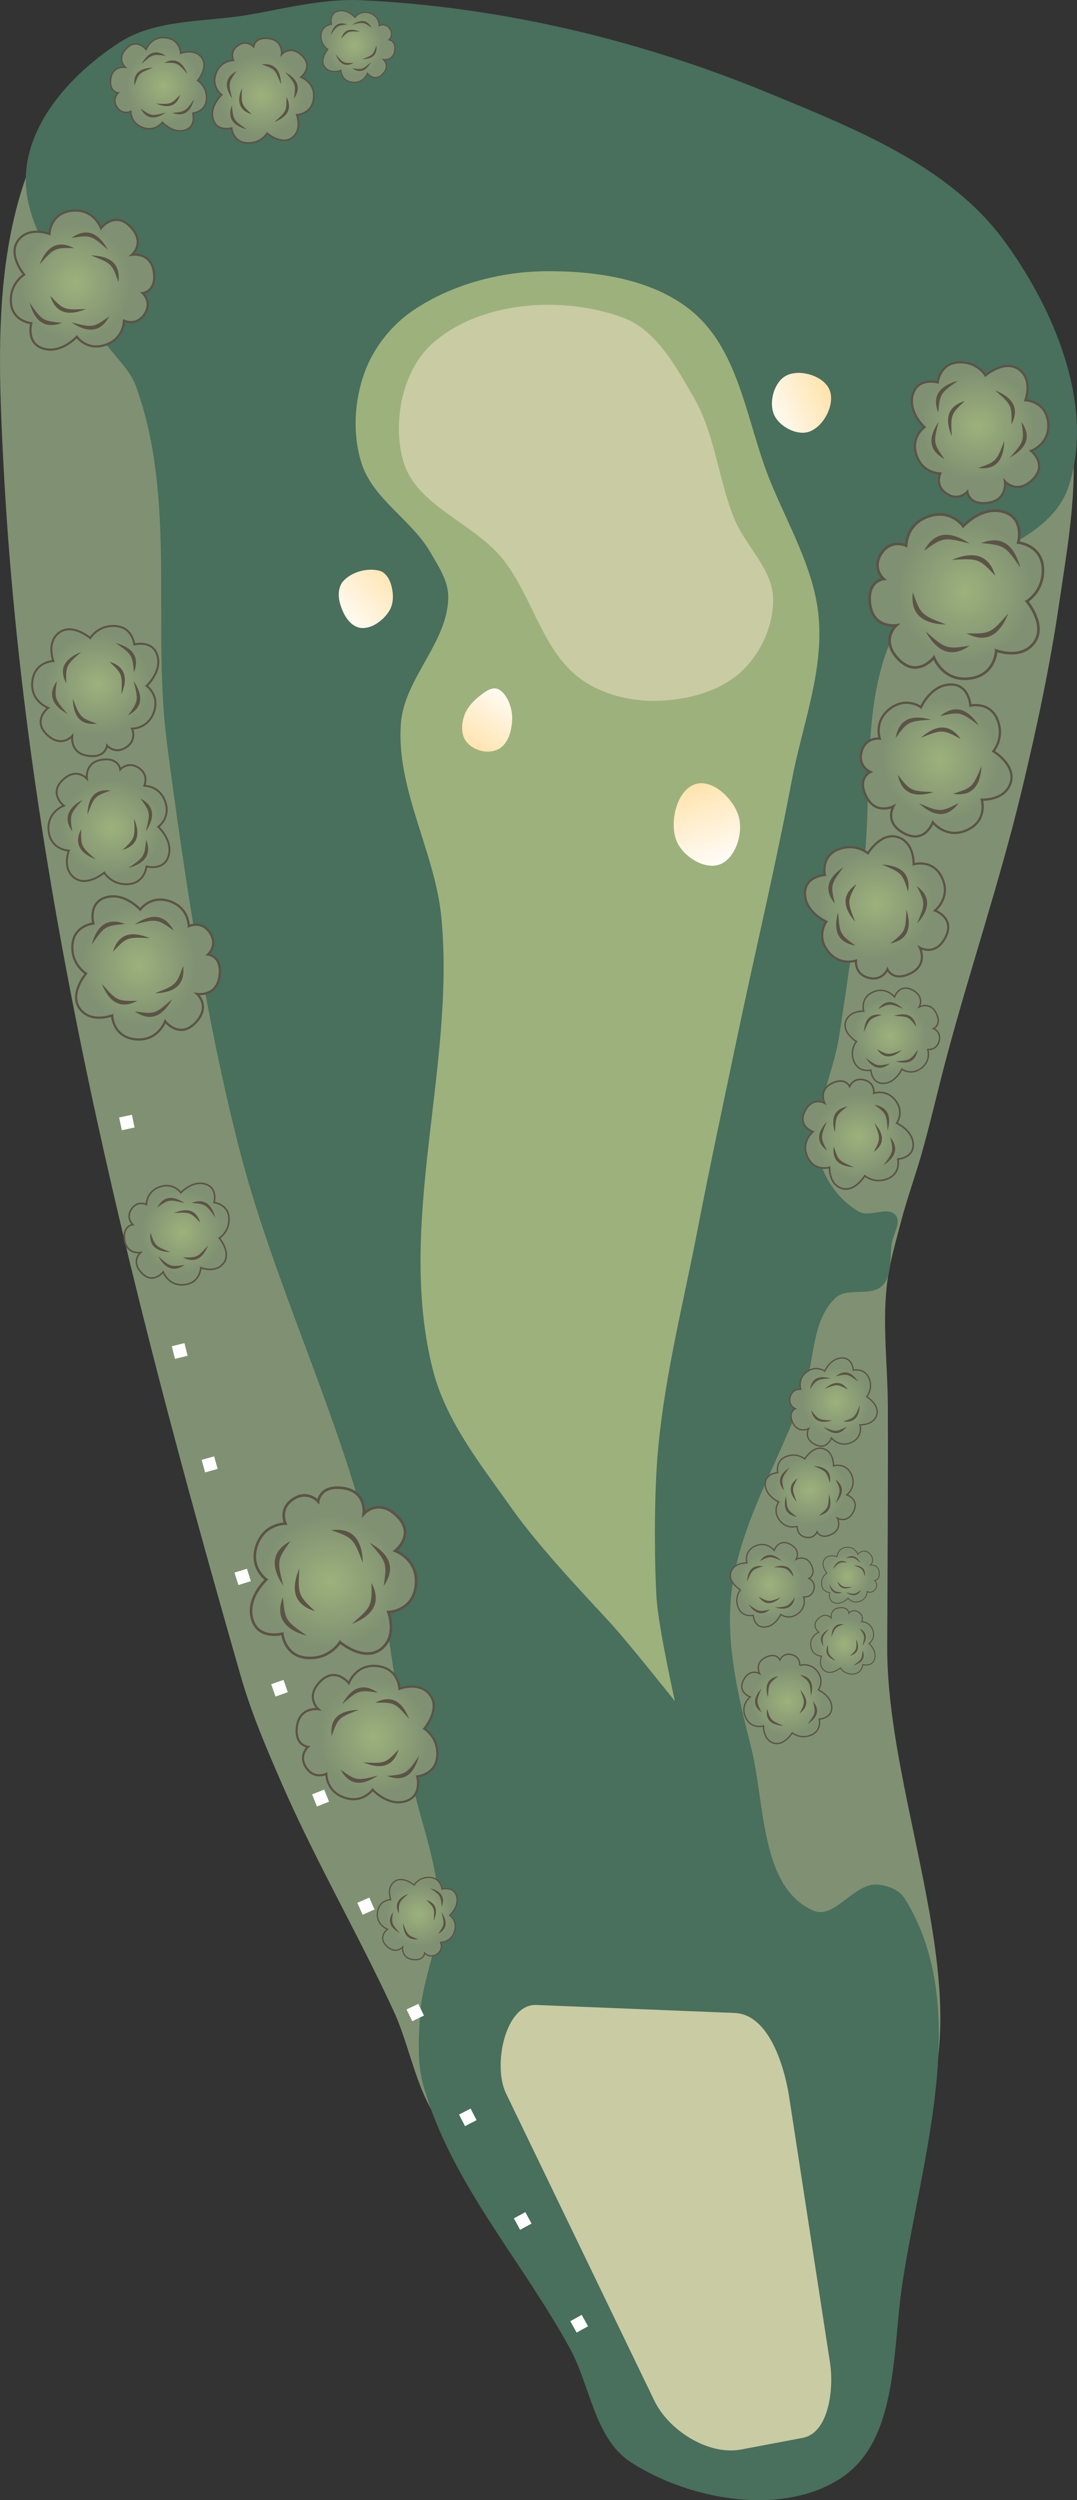 <?xml version="1.0" encoding="UTF-8" standalone="no"?>
<svg
   width="115.779mm"
   height="268.624mm"
   viewBox="0 0 115.779 268.624"
   version="1.1"
   id="svg8"
   inkscape:version="1.1.1 (c3084ef, 2021-09-22)"
   sodipodi:docname="3.svg"
   xmlns:inkscape="http://www.inkscape.org/namespaces/inkscape"
   xmlns:sodipodi="http://sodipodi.sourceforge.net/DTD/sodipodi-0.dtd"
   xmlns:xlink="http://www.w3.org/1999/xlink"
   xmlns="http://www.w3.org/2000/svg"
   xmlns:svg="http://www.w3.org/2000/svg"
   xmlns:rdf="http://www.w3.org/1999/02/22-rdf-syntax-ns#"
   xmlns:cc="http://creativecommons.org/ns#"
   xmlns:dc="http://purl.org/dc/elements/1.1/">
  <rect x="0" y="0" width="115.779" height="268.624" fill="#333333" stroke="none"/>
  <defs
     id="defs2">
    <linearGradient
       inkscape:collect="always"
       id="linearGradient4481">
      <stop
         style="stop-color:#ffe1a8;stop-opacity:1"
         offset="0"
         id="stop4477" />
      <stop
         style="stop-color:#ffffff;stop-opacity:1"
         offset="1"
         id="stop4479" />
    </linearGradient>
    <marker
       style="overflow:visible"
       id="Arrow1Lstart"
       refX="0"
       refY="0"
       orient="auto"
       inkscape:stockid="Arrow1Lstart"
       inkscape:isstock="true">
      <path
         transform="matrix(0.8,0,0,0.8,10,0)"
         style="fill:#ef0000;fill-opacity:1;fill-rule:evenodd;stroke:#ef0000;stroke-width:1pt;stroke-opacity:1"
         d="M 0,0 5,-5 -12.5,0 5,5 Z"
         id="path1322" />
    </marker>
    <marker
       style="overflow:visible"
       id="DotL"
       refX="0"
       refY="0"
       orient="auto"
       inkscape:stockid="DotL"
       inkscape:isstock="true">
      <path
         transform="matrix(0.8,0,0,0.8,5.92,0.8)"
         style="fill:#ef0000;fill-opacity:1;fill-rule:evenodd;stroke:#ef0000;stroke-width:1pt;stroke-opacity:1"
         d="m -2.5,-1 c 0,2.76 -2.24,5 -5,5 -2.76,0 -5,-2.24 -5,-5 0,-2.76 2.24,-5 5,-5 2.76,0 5,2.24 5,5 z"
         id="path1383" />
    </marker>
    <linearGradient
       id="linearGradient1668">
      <stop
         style="stop-color:#000000;stop-opacity:1"
         offset="0"
         id="stop1664" />
      <stop
         id="stop1666"
         offset="1"
         style="stop-color:#ffffff;stop-opacity:0" />
    </linearGradient>
    <linearGradient
       id="linearGradient3710"
       inkscape:swatch="solid">
      <stop
         style="stop-color:#878e76;stop-opacity:1;"
         offset="0"
         id="stop3708" />
    </linearGradient>
    <linearGradient
       id="linearGradient3177"
       inkscape:swatch="solid">
      <stop
         style="stop-color:#000000;stop-opacity:1;"
         offset="0"
         id="stop3175" />
    </linearGradient>
    <linearGradient
       id="linearGradient3152">
      <stop
         style="stop-color:#9db17c;stop-opacity:1"
         offset="0"
         id="stop3154" />
      <stop
         id="stop3178"
         offset="1"
         style="stop-color:#7f9172;stop-opacity:1" />
    </linearGradient>
    <inkscape:perspective
       sodipodi:type="inkscape:persp3d"
       inkscape:vp_x="0 : 497.80483 : 1"
       inkscape:vp_y="0 : 999.99993 : 0"
       inkscape:vp_z="744.09456 : 497.80483 : 1"
       inkscape:persp3d-origin="372.04727 : 322.41112 : 1"
       id="perspective10" />
    <inkscape:perspective
       id="perspective3304"
       inkscape:persp3d-origin="372.04727 : 322.41112 : 1"
       inkscape:vp_z="744.09456 : 497.80483 : 1"
       inkscape:vp_y="0 : 999.99993 : 0"
       inkscape:vp_x="0 : 497.80483 : 1"
       sodipodi:type="inkscape:persp3d" />
    <linearGradient
       id="linearGradient3152-8">
      <stop
         style="stop-color:#73d216;stop-opacity:1;"
         offset="0"
         id="stop3154-9" />
      <stop
         id="stop3178-2"
         offset="1"
         style="stop-color:#519f06;stop-opacity:1;" />
    </linearGradient>
    <inkscape:perspective
       sodipodi:type="inkscape:persp3d"
       inkscape:vp_x="0 : 497.80483 : 1"
       inkscape:vp_y="0 : 999.99993 : 0"
       inkscape:vp_z="744.09456 : 497.80483 : 1"
       inkscape:persp3d-origin="372.04727 : 322.41112 : 1"
       id="perspective10-1" />
    <inkscape:perspective
       id="perspective3304-8"
       inkscape:persp3d-origin="372.04727 : 322.41112 : 1"
       inkscape:vp_z="744.09456 : 497.80483 : 1"
       inkscape:vp_y="0 : 999.99993 : 0"
       inkscape:vp_x="0 : 497.80483 : 1"
       sodipodi:type="inkscape:persp3d" />
    <radialGradient
       inkscape:collect="always"
       xlink:href="#linearGradient3152"
       id="radialGradient6149"
       gradientUnits="userSpaceOnUse"
       gradientTransform="matrix(1.062,-0.068,0.072,1.117,-22.238,-21.602)"
       cx="81.684"
       cy="168.098"
       fx="81.684"
       fy="168.098"
       r="5.486" />
    <radialGradient
       inkscape:collect="always"
       xlink:href="#linearGradient3152"
       id="radialGradient6317"
       gradientUnits="userSpaceOnUse"
       gradientTransform="matrix(1.062,-0.068,0.072,1.117,-22.238,-21.602)"
       cx="81.684"
       cy="168.098"
       fx="81.684"
       fy="168.098"
       r="5.486" />
    <radialGradient
       inkscape:collect="always"
       xlink:href="#linearGradient3152"
       id="radialGradient6335"
       gradientUnits="userSpaceOnUse"
       gradientTransform="matrix(1.062,-0.068,0.072,1.117,-22.238,-21.602)"
       cx="81.684"
       cy="168.098"
       fx="81.684"
       fy="168.098"
       r="5.486" />
    <radialGradient
       inkscape:collect="always"
       xlink:href="#linearGradient3152"
       id="radialGradient6353"
       gradientUnits="userSpaceOnUse"
       gradientTransform="matrix(1.062,-0.068,0.072,1.117,-22.238,-21.602)"
       cx="81.684"
       cy="168.098"
       fx="81.684"
       fy="168.098"
       r="5.486" />
    <radialGradient
       inkscape:collect="always"
       xlink:href="#linearGradient3152"
       id="radialGradient6389"
       gradientUnits="userSpaceOnUse"
       gradientTransform="matrix(1.062,-0.068,0.072,1.117,-22.238,-21.602)"
       cx="81.684"
       cy="168.098"
       fx="81.684"
       fy="168.098"
       r="5.486" />
    <radialGradient
       inkscape:collect="always"
       xlink:href="#linearGradient3152"
       id="radialGradient6407"
       gradientUnits="userSpaceOnUse"
       gradientTransform="matrix(1.062,-0.068,0.072,1.117,-22.238,-21.602)"
       cx="81.684"
       cy="168.098"
       fx="81.684"
       fy="168.098"
       r="5.486" />
    <radialGradient
       inkscape:collect="always"
       xlink:href="#linearGradient3152"
       id="radialGradient6425"
       gradientUnits="userSpaceOnUse"
       gradientTransform="matrix(1.062,-0.068,0.072,1.117,-22.238,-21.602)"
       cx="81.684"
       cy="168.098"
       fx="81.684"
       fy="168.098"
       r="5.486" />
    <radialGradient
       inkscape:collect="always"
       xlink:href="#linearGradient3152"
       id="radialGradient6443"
       gradientUnits="userSpaceOnUse"
       gradientTransform="matrix(1.062,-0.068,0.072,1.117,-22.238,-21.602)"
       cx="81.684"
       cy="168.098"
       fx="81.684"
       fy="168.098"
       r="5.486" />
    <radialGradient
       inkscape:collect="always"
       xlink:href="#linearGradient3152"
       id="radialGradient6461"
       gradientUnits="userSpaceOnUse"
       gradientTransform="matrix(1.062,-0.068,0.072,1.117,-22.238,-21.602)"
       cx="81.684"
       cy="168.098"
       fx="81.684"
       fy="168.098"
       r="5.486" />
    <radialGradient
       inkscape:collect="always"
       xlink:href="#linearGradient3152"
       id="radialGradient6479"
       gradientUnits="userSpaceOnUse"
       gradientTransform="matrix(1.062,-0.068,0.072,1.117,-22.238,-21.602)"
       cx="81.684"
       cy="168.098"
       fx="81.684"
       fy="168.098"
       r="5.486" />
    <radialGradient
       inkscape:collect="always"
       xlink:href="#linearGradient3152"
       id="radialGradient6497"
       gradientUnits="userSpaceOnUse"
       gradientTransform="matrix(1.062,-0.068,0.072,1.117,-22.238,-21.602)"
       cx="81.684"
       cy="168.098"
       fx="81.684"
       fy="168.098"
       r="5.486" />
    <radialGradient
       inkscape:collect="always"
       xlink:href="#linearGradient3152"
       id="radialGradient6515"
       gradientUnits="userSpaceOnUse"
       gradientTransform="matrix(1.062,-0.068,0.072,1.117,-22.238,-21.602)"
       cx="81.684"
       cy="168.098"
       fx="81.684"
       fy="168.098"
       r="5.486" />
    <linearGradient
       inkscape:collect="always"
       xlink:href="#linearGradient4481"
       id="linearGradient7005"
       gradientUnits="userSpaceOnUse"
       gradientTransform="matrix(0,-1.538,1.538,0,57.972,260.982)"
       x1="64.87"
       y1="37.731"
       x2="58.395"
       y2="40.01" />
    <linearGradient
       inkscape:collect="always"
       xlink:href="#linearGradient4481"
       id="linearGradient7763"
       gradientUnits="userSpaceOnUse"
       gradientTransform="matrix(0,-1.538,1.538,0,37.599,250.928)"
       x1="60.249"
       y1="35.147"
       x2="65.205"
       y2="38.156" />
    <linearGradient
       inkscape:collect="always"
       xlink:href="#linearGradient4481"
       id="linearGradient7767"
       gradientUnits="userSpaceOnUse"
       gradientTransform="matrix(0,-1.538,1.538,0,22.517,237.169)"
       x1="64.11"
       y1="40.559"
       x2="59.885"
       y2="36.088" />
    <linearGradient
       inkscape:collect="always"
       xlink:href="#linearGradient4481"
       id="linearGradient7771"
       gradientUnits="userSpaceOnUse"
       gradientTransform="matrix(0,-1.538,1.538,0,66.967,216.532)"
       x1="63.319"
       y1="41.927"
       x2="61.071"
       y2="36.788" />
    <radialGradient
       inkscape:collect="always"
       xlink:href="#linearGradient3152"
       id="radialGradient9069"
       gradientUnits="userSpaceOnUse"
       gradientTransform="matrix(1.062,-0.068,0.072,1.117,-22.238,-21.602)"
       cx="81.684"
       cy="168.098"
       fx="81.684"
       fy="168.098"
       r="5.486" />
    <radialGradient
       inkscape:collect="always"
       xlink:href="#linearGradient3152"
       id="radialGradient9071"
       gradientUnits="userSpaceOnUse"
       gradientTransform="matrix(1.062,-0.068,0.072,1.117,-22.238,-21.602)"
       cx="81.684"
       cy="168.098"
       fx="81.684"
       fy="168.098"
       r="5.486" />
    <radialGradient
       inkscape:collect="always"
       xlink:href="#linearGradient3152"
       id="radialGradient9073"
       gradientUnits="userSpaceOnUse"
       gradientTransform="matrix(1.062,-0.068,0.072,1.117,-22.238,-21.602)"
       cx="81.684"
       cy="168.098"
       fx="81.684"
       fy="168.098"
       r="5.486" />
    <radialGradient
       inkscape:collect="always"
       xlink:href="#linearGradient3152"
       id="radialGradient9075"
       gradientUnits="userSpaceOnUse"
       gradientTransform="matrix(1.062,-0.068,0.072,1.117,-22.238,-21.602)"
       cx="81.684"
       cy="168.098"
       fx="81.684"
       fy="168.098"
       r="5.486" />
    <radialGradient
       inkscape:collect="always"
       xlink:href="#linearGradient3152"
       id="radialGradient9077"
       gradientUnits="userSpaceOnUse"
       gradientTransform="matrix(1.062,-0.068,0.072,1.117,-22.238,-21.602)"
       cx="81.684"
       cy="168.098"
       fx="81.684"
       fy="168.098"
       r="5.486" />
    <radialGradient
       inkscape:collect="always"
       xlink:href="#linearGradient3152"
       id="radialGradient9079"
       gradientUnits="userSpaceOnUse"
       gradientTransform="matrix(1.062,-0.068,0.072,1.117,-22.238,-21.602)"
       cx="81.684"
       cy="168.098"
       fx="81.684"
       fy="168.098"
       r="5.486" />
    <radialGradient
       inkscape:collect="always"
       xlink:href="#linearGradient3152"
       id="radialGradient9083"
       gradientUnits="userSpaceOnUse"
       gradientTransform="matrix(1.062,-0.068,0.072,1.117,-22.238,-21.602)"
       cx="81.684"
       cy="168.098"
       fx="81.684"
       fy="168.098"
       r="5.486" />
    <radialGradient
       inkscape:collect="always"
       xlink:href="#linearGradient3152"
       id="radialGradient9085"
       gradientUnits="userSpaceOnUse"
       gradientTransform="matrix(1.062,-0.068,0.072,1.117,-22.238,-21.602)"
       cx="81.684"
       cy="168.098"
       fx="81.684"
       fy="168.098"
       r="5.486" />
    <radialGradient
       inkscape:collect="always"
       xlink:href="#linearGradient3152"
       id="radialGradient9087"
       gradientUnits="userSpaceOnUse"
       gradientTransform="matrix(1.062,-0.068,0.072,1.117,-22.238,-21.602)"
       cx="81.684"
       cy="168.098"
       fx="81.684"
       fy="168.098"
       r="5.486" />
    <radialGradient
       inkscape:collect="always"
       xlink:href="#linearGradient3152"
       id="radialGradient9089"
       gradientUnits="userSpaceOnUse"
       gradientTransform="matrix(1.062,-0.068,0.072,1.117,-22.238,-21.602)"
       cx="81.684"
       cy="168.098"
       fx="81.684"
       fy="168.098"
       r="5.486" />
    <radialGradient
       inkscape:collect="always"
       xlink:href="#linearGradient3152"
       id="radialGradient9091"
       gradientUnits="userSpaceOnUse"
       gradientTransform="matrix(1.062,-0.068,0.072,1.117,-22.238,-21.602)"
       cx="81.684"
       cy="168.098"
       fx="81.684"
       fy="168.098"
       r="5.486" />
  </defs>
  <sodipodi:namedview
     id="base"
     pagecolor="#ffffff"
     bordercolor="#666666"
     borderopacity="1.0"
     inkscape:pageopacity="0.0"
     inkscape:pageshadow="2"
     inkscape:zoom="0.5"
     inkscape:cx="135"
     inkscape:cy="499"
     inkscape:document-units="mm"
     inkscape:current-layer="layer3"
     inkscape:document-rotation="0"
     showgrid="false"
     inkscape:snap-global="false"
     inkscape:window-width="1420"
     inkscape:window-height="789"
     inkscape:window-x="20"
     inkscape:window-y="23"
     inkscape:window-maximized="0"
     fit-margin-top="0"
     fit-margin-left="0"
     fit-margin-right="0"
     fit-margin-bottom="0"
     inkscape:pagecheckerboard="0" />
  <g
     inkscape:groupmode="layer"
     id="layer3"
     inkscape:label="Outside Rough"
     style="display:inline;opacity:1"
     transform="translate(-41.821,-77.547)"
     sodipodi:insensitive="true">
    <path
       id="path926"
       style="opacity:1;fill:#7f9172;fill-opacity:1;stroke:none;stroke-width:0.407px;stroke-linecap:butt;stroke-linejoin:miter;stroke-opacity:1"
       d="m 97.748,311.312 c 12.572,3.559 29.973,8.959 39.198,-0.295 13.305,-13.346 0.186,-37.689 0.252,-56.534 0.03,-8.632 0.101,-17.265 0.067,-25.897 -0.017,-4.239 -0.568,-8.5 -0.132,-12.716 0.25,-2.419 0.951,-4.774 1.565,-7.127 0.653,-2.502 1.553,-4.935 2.252,-7.424 1,-3.562 1.813,-7.175 2.779,-10.747 2.526,-9.341 5.621,-18.53 7.89,-27.937 1.612,-6.683 3.059,-13.42 4.058,-20.222 0.796,-5.415 1.78,-10.879 1.537,-16.347 -0.133,-2.988 0.885,-7.204 -1.629,-8.823 -10.163,-6.544 -23.188,10.214 -35.188,8.762 -26.326,-3.184 -44.471,-42.69 -70.387,-37.072 -2.614,0.567 -3.935,3.855 -4.914,6.344 -3.922,9.967 -3.462,21.305 -2.912,32.002 2.271,44.234 13.305,87.83 25.531,130.401 1.143,3.98 2.788,7.804 4.445,11.599 3.613,8.274 8.175,16.106 11.962,24.302 1.922,4.16 2.471,9.142 5.458,12.617 2.094,2.436 5.079,4.238 8.17,5.113 z"
       sodipodi:nodetypes="aaaaaaaaaaaaaaaaaaaaa" />
  </g>
  <g
     inkscape:groupmode="layer"
     id="layer4"
     inkscape:label="Rough"
     style="display:inline;opacity:1"
     transform="translate(-41.821,-77.547)"
     sodipodi:insensitive="true">
    <path
       id="path928"
       style="opacity:1;fill:#496f5d;fill-opacity:1;stroke:none;stroke-width:0.407px;stroke-linecap:butt;stroke-linejoin:miter;stroke-opacity:1"
       d="m 132.411,343.675 c 6.004,-4.12 5.326,-13.68 6.431,-20.878 2.088,-13.592 7.499,-29.568 0.249,-41.253 -0.606,-0.977 -1.951,-1.48 -3.1,-1.513 -2.421,-0.07 -4.477,3.759 -6.704,2.806 -5.767,-2.469 -5.195,-11.494 -6.728,-17.577 -1.351,-5.36 -2.72,-10.952 -2.12,-16.447 0.832,-7.625 5.276,-14.405 7.794,-21.65 1.174,-3.377 0.8,-7.726 3.41,-10.169 1.269,-1.188 3.838,-0.074 5.042,-1.328 1.101,-1.146 0.746,-3.092 1.027,-4.656 0.172,-0.955 1.002,-2.119 0.403,-2.882 -0.819,-1.042 -2.804,0.258 -3.958,-0.396 -2.074,-1.175 -3.704,-3.421 -4.268,-5.737 -1.045,-4.292 1.459,-8.713 2.135,-13.079 0.871,-5.623 1.646,-11.261 2.477,-16.891 1.364,-9.241 -0.532,-19.616 4.116,-27.718 3.848,-6.707 15.674,-7.175 18.09,-14.521 2.851,-8.667 -1.586,-19.12 -7.006,-26.459 C 143.766,95.291 133.504,91.275 124.264,87.472 110.494,81.804 95.577,78.28 80.703,77.57 c -4.097,-0.196 -8.161,0.879 -12.203,1.572 -4.649,0.797 -9.873,0.412 -13.836,2.969 -4.718,3.044 -9.399,7.966 -10.008,13.548 -0.713,6.533 4.784,12.289 8.019,18.009 1.077,1.904 3.015,3.322 3.762,5.378 4.409,12.132 1.666,25.783 3.359,38.58 1.906,14.416 4.071,28.854 7.643,42.95 3.676,14.506 10.482,28.099 14.135,42.611 2.054,8.161 2.752,16.607 4.344,24.871 0.948,4.921 3.032,9.701 3.099,14.712 0.051,3.745 -1.762,7.316 -2.017,11.052 -0.178,2.613 -0.369,5.33 0.347,7.849 2.937,10.345 10.566,18.735 15.726,28.171 2.223,4.065 2.672,9.737 6.562,12.254 6.39,4.134 16.503,5.886 22.778,1.58 z"
       sodipodi:nodetypes="aaaaaaaaaaaaaaaaaaaaaaaaaaaaaaaaaaaa" />
  </g>
  <g
     inkscape:groupmode="layer"
     id="layer5"
     inkscape:label="Fairway"
     style="display:inline;opacity:1"
     transform="translate(-41.821,-77.547)"
     sodipodi:insensitive="true">
    <path
       id="path1217"
       style="opacity:1;fill:#9db17c;fill-opacity:1;stroke:none;stroke-width:0.87px;stroke-linecap:butt;stroke-linejoin:miter;stroke-opacity:1"
       d="m 96.853,239.641 c -3.297,-4.668 -7.08,-9.356 -8.492,-14.894 -4.001,-15.689 2.422,-32.443 0.915,-48.564 -0.663,-7.095 -4.895,-13.822 -4.358,-20.928 0.367,-4.849 5.162,-8.81 5.087,-13.672 -0.026,-1.683 -1.065,-3.217 -1.905,-4.675 -2.011,-3.488 -6.155,-5.718 -7.398,-9.547 -1.009,-3.107 -0.805,-6.725 0.309,-9.796 0.961,-2.65 2.879,-5.076 5.212,-6.658 4.136,-2.805 9.389,-4.195 14.386,-4.221 5.462,-0.028 11.626,0.893 15.771,4.451 5.012,4.302 5.732,11.912 8.213,18.034 1.952,4.817 4.773,9.51 5.237,14.687 0.531,5.91 -1.796,11.733 -2.897,17.563 -1.754,9.293 -3.965,18.493 -5.902,27.749 -1.425,6.809 -2.888,13.611 -4.209,20.442 -1.506,7.792 -3.486,15.527 -4.237,23.428 -0.515,5.415 -0.391,13.177 -0.176,16.317 0.215,3.14 1.963,10.965 1.963,10.965 0,0 -4.889,-6.146 -6.839,-8.296 -1.95,-2.15 -7.536,-7.932 -10.681,-12.385 z"
       sodipodi:nodetypes="aaaaaaaaaaaaaaaaazcza" />
  </g>
  <g
     inkscape:groupmode="layer"
     id="layer15"
     inkscape:label="Tees"
     style="display:inline;opacity:1"
     transform="translate(-41.468,-76.841)"
     sodipodi:insensitive="true">
    <path
       id="path1268"
       style="display:inline;fill:#c9cba3;fill-opacity:1;stroke:none;stroke-width:0.342px;stroke-linecap:butt;stroke-linejoin:miter;stroke-opacity:1"
       d="m 130.694,330.691 c 0.436,2.833 -0.121,7.55 -2.938,8.082 l -6.63,1.252 c -3.504,0.662 -7.769,-2.043 -9.32,-5.255 L 95.866,301.764 c -1.457,-3.016 -0.083,-9.638 3.264,-9.503 l 21.325,0.86 c 3.588,0.145 5.306,5.495 5.852,9.044 z"
       sodipodi:nodetypes="sssssssss" />
  </g>
  <g
     inkscape:groupmode="layer"
     id="layer7"
     inkscape:label="Green"
     style="display:inline;opacity:1"
     transform="translate(-41.821,-77.547)"
     sodipodi:insensitive="true">
    <path
       style="opacity:1;fill:#c9cba3;fill-opacity:1;stroke:none;stroke-width:0.399px;stroke-linecap:butt;stroke-linejoin:miter;stroke-opacity:1"
       d="m 116.401,120.243 c 2.29,3.957 2.62,8.776 4.347,13.01 1.206,2.956 4.117,5.422 4.186,8.613 0.062,2.836 -1.311,5.873 -3.385,7.81 -2.311,2.158 -5.78,3.065 -8.94,3.168 -2.911,0.095 -6.063,-0.65 -8.408,-2.378 -4.142,-3.052 -5.155,-8.959 -8.41,-12.944 -3.142,-3.847 -9.271,-5.669 -10.624,-10.449 -1.178,-4.16 -0.105,-9.702 3.11,-12.593 5.129,-4.612 14.032,-5.199 20.502,-2.808 3.586,1.325 5.707,5.262 7.622,8.571 z"
       id="path942"
       sodipodi:nodetypes="aaaaaaaaaaa" />
  </g>
  <g
     inkscape:groupmode="layer"
     id="layer8"
     inkscape:label="Elevation"
     style="display:none;opacity:0.248"
     transform="translate(-41.821,-77.547)"
     sodipodi:insensitive="true" />
  <g
     inkscape:groupmode="layer"
     id="layer6"
     inkscape:label="Sand"
     style="display:inline;opacity:1"
     transform="translate(-41.821,-77.547)"
     sodipodi:insensitive="true">
    <path
       id="path7003"
       style="display:inline;fill:url(#linearGradient7005);fill-opacity:1;stroke:none;stroke-width:0.407px;stroke-linecap:butt;stroke-linejoin:miter;stroke-opacity:1"
       d="m 121.244,165.314 c -0.511,-1.874 -2.779,-4.09 -4.637,-3.526 -2.04,0.619 -2.837,4.055 -2.08,6.048 0.628,1.653 2.951,3.184 4.621,2.603 1.743,-0.606 2.581,-3.344 2.096,-5.125 z"
       sodipodi:nodetypes="aaaaa" />
    <path
       id="path7761"
       style="display:inline;fill:url(#linearGradient7763);fill-opacity:1;stroke:none;stroke-width:0.407px;stroke-linecap:butt;stroke-linejoin:miter;stroke-opacity:1"
       d="m 95.118,151.518 c -0.52,-0.067 -1.034,0.28 -1.457,0.59 -0.819,0.601 -1.612,1.391 -1.939,2.353 -0.275,0.807 -0.344,1.819 0.084,2.557 0.402,0.692 1.254,1.139 2.045,1.258 0.66,0.099 1.442,-0.055 1.937,-0.502 0.771,-0.694 1.05,-1.879 1.091,-2.915 0.035,-0.892 -0.232,-1.84 -0.74,-2.575 -0.242,-0.35 -0.6,-0.71 -1.022,-0.764 z"
       sodipodi:nodetypes="aaaaaaaaa" />
    <path
       id="path7765"
       style="display:inline;fill:url(#linearGradient7767);fill-opacity:1;stroke:none;stroke-width:0.407px;stroke-linecap:butt;stroke-linejoin:miter;stroke-opacity:1"
       d="m 82.656,138.883 c -1.311,-0.37 -3.02,0.095 -3.936,1.104 -0.504,0.555 -0.573,1.485 -0.396,2.212 0.277,1.139 0.992,2.56 2.142,2.79 1.215,0.244 2.593,-0.783 3.226,-1.849 0.522,-0.878 0.431,-2.109 0.069,-3.065 -0.192,-0.507 -0.584,-1.046 -1.105,-1.193 z"
       sodipodi:nodetypes="aaaaaaa" />
    <path
       id="path7769"
       style="display:inline;fill:url(#linearGradient7771);fill-opacity:1;stroke:none;stroke-width:0.407px;stroke-linecap:butt;stroke-linejoin:miter;stroke-opacity:1"
       d="m 130.988,119.414 c -0.636,-1.497 -3.19,-2.256 -4.637,-1.515 -1.301,0.666 -1.904,2.833 -1.331,4.177 0.55,1.291 2.452,2.312 3.779,1.855 1.582,-0.545 2.844,-2.977 2.189,-4.517 z"
       sodipodi:nodetypes="aaaaa" />
  </g>
  <g
     inkscape:groupmode="layer"
     id="layer10"
     inkscape:label="Hazards"
     style="display:inline;opacity:1"
     transform="translate(-41.821,-77.547)"
     sodipodi:insensitive="true">
    <path
       style="fill:none;stroke:#ffffff;stroke-width:1.4;stroke-linecap:butt;stroke-linejoin:miter;stroke-miterlimit:4;stroke-dasharray:1.4, 11.2;stroke-dashoffset:0;stroke-opacity:1"
       d="M 104.423,327.827 C 77.869,280.213 66.831,253.971 53.211,187.434"
       id="path1694"
       sodipodi:nodetypes="cc" />
  </g>
  <g
     inkscape:groupmode="layer"
     id="layer9"
     inkscape:label="Trees"
     style="display:inline;opacity:1"
     transform="translate(-41.821,-77.547)"
     sodipodi:insensitive="true">
    <g
       id="g6299"
       transform="matrix(0,-0.744,0.744,0,-49.607,144.85)">
      <path
         style="fill:url(#radialGradient6149);fill-opacity:1;stroke:#5c5346;stroke-width:0.229;stroke-linecap:butt;stroke-linejoin:miter;stroke-miterlimit:4;stroke-dasharray:none;stroke-opacity:1"
         d="m 81.74,156.623 c 0,0 1.303,-0.635 2.17,0.674 0.866,1.309 -0.202,2.232 -0.202,2.232 v 0 c 0,0 1.491,0.136 1.185,2.238 -0.305,2.102 -2.294,1.804 -2.294,1.804 v 0 c 0,0 1.46,1.278 -0.189,2.964 -1.649,1.686 -3.085,-0.165 -3.085,-0.165 v 0 c 0,0 -0.763,2.099 -3.074,1.838 -2.311,-0.26 -2.364,-2.444 -2.364,-2.444 v 0 c 0,0 -2.177,0.845 -3.308,-0.683 -1.131,-1.529 0.637,-3.609 0.637,-3.609 v 0 c 0,0 -1.523,-0.891 -1.397,-2.911 0.127,-2.02 2.148,-2.211 2.148,-2.211 v 0 c 0,0 -0.587,-2.14 1.297,-2.682 1.884,-0.542 3.507,1.256 3.507,1.256 v 0 c 0,0 1.056,-1.528 3.031,-0.852 1.975,0.676 1.938,2.55 1.938,2.55 h -1.5e-5 l -2e-6,2e-5 z"
         id="path6133"
         sodipodi:nodetypes="czcczcczcczcczcczcczcczcccc" />
      <path
         style="fill:#5c5346;fill-opacity:1;stroke:none;stroke-width:0.404px;stroke-linecap:butt;stroke-linejoin:miter;stroke-opacity:1"
         d="m 71.784,158.529 c 1.322,-1.897 1.376,-1.948 3.428,-2.133 -1.818,-0.704 -2.891,0.171 -3.428,2.133 z"
         id="path6135"
         sodipodi:nodetypes="ccc" />
      <path
         style="fill:#5c5346;fill-opacity:1;stroke:none;stroke-width:0.404px;stroke-linecap:butt;stroke-linejoin:miter;stroke-opacity:1"
         d="m 76.204,156.437 c 2.242,-0.568 2.316,-0.57 3.988,0.634 -0.913,-1.723 -2.297,-1.764 -3.988,-0.634 z"
         id="path6137"
         sodipodi:nodetypes="ccc" />
      <path
         style="fill:#5c5346;fill-opacity:1;stroke:none;stroke-width:0.404px;stroke-linecap:butt;stroke-linejoin:miter;stroke-opacity:1"
         d="m 77.758,157.855 c -2.309,-0.125 -2.382,-0.113 -3.79,1.391 0.563,-1.867 1.913,-2.174 3.79,-1.391 z"
         id="path6139"
         sodipodi:nodetypes="ccc" />
      <path
         style="fill:#5c5346;fill-opacity:1;stroke:none;stroke-width:0.404px;stroke-linecap:butt;stroke-linejoin:miter;stroke-opacity:1"
         d="m 72.833,162.524 c 1.521,1.742 1.58,1.786 3.64,1.747 -1.731,0.898 -2.893,0.145 -3.64,-1.747 z"
         id="path6141"
         sodipodi:nodetypes="ccc" />
      <path
         style="fill:#5c5346;fill-opacity:1;stroke:none;stroke-width:0.404px;stroke-linecap:butt;stroke-linejoin:miter;stroke-opacity:1"
         d="m 80.048,164.097 c -1.737,1.526 -1.802,1.562 -3.839,1.252 1.597,1.118 2.848,0.525 3.839,-1.252 z"
         id="path6143"
         sodipodi:nodetypes="ccc" />
      <path
         style="fill:#5c5346;fill-opacity:1;stroke:none;stroke-width:0.404px;stroke-linecap:butt;stroke-linejoin:miter;stroke-opacity:1"
         d="m 78.265,163.496 c 2.16,-0.825 2.222,-0.866 2.897,-2.812 0.244,1.934 -0.864,2.764 -2.897,2.812 z"
         id="path6145"
         sodipodi:nodetypes="ccc" />
    </g>
    <g
       id="g6315"
       transform="matrix(0.525,0,0,0.525,39.676,-1.924)">
      <path
         style="fill:url(#radialGradient6317);fill-opacity:1;stroke:#5c5346;stroke-width:0.229;stroke-linecap:butt;stroke-linejoin:miter;stroke-miterlimit:4;stroke-dasharray:none;stroke-opacity:1"
         d="m 81.74,156.623 c 0,0 1.303,-0.635 2.17,0.674 0.866,1.309 -0.202,2.232 -0.202,2.232 v 0 c 0,0 1.491,0.136 1.185,2.238 -0.305,2.102 -2.294,1.804 -2.294,1.804 v 0 c 0,0 1.46,1.278 -0.189,2.964 -1.649,1.686 -3.085,-0.165 -3.085,-0.165 v 0 c 0,0 -0.763,2.099 -3.074,1.838 -2.311,-0.26 -2.364,-2.444 -2.364,-2.444 v 0 c 0,0 -2.177,0.845 -3.308,-0.683 -1.131,-1.529 0.637,-3.609 0.637,-3.609 v 0 c 0,0 -1.523,-0.891 -1.397,-2.911 0.127,-2.02 2.148,-2.211 2.148,-2.211 v 0 c 0,0 -0.587,-2.14 1.297,-2.682 1.884,-0.542 3.507,1.256 3.507,1.256 v 0 c 0,0 1.056,-1.528 3.031,-0.852 1.975,0.676 1.938,2.55 1.938,2.55 h -1.5e-5 l -2e-6,2e-5 z"
         id="path6301"
         sodipodi:nodetypes="czcczcczcczcczcczcczcczcccc" />
      <path
         style="fill:#5c5346;fill-opacity:1;stroke:none;stroke-width:0.404px;stroke-linecap:butt;stroke-linejoin:miter;stroke-opacity:1"
         d="m 71.784,158.529 c 1.322,-1.897 1.376,-1.948 3.428,-2.133 -1.818,-0.704 -2.891,0.171 -3.428,2.133 z"
         id="path6303"
         sodipodi:nodetypes="ccc" />
      <path
         style="fill:#5c5346;fill-opacity:1;stroke:none;stroke-width:0.404px;stroke-linecap:butt;stroke-linejoin:miter;stroke-opacity:1"
         d="m 76.204,156.437 c 2.242,-0.568 2.316,-0.57 3.988,0.634 -0.913,-1.723 -2.297,-1.764 -3.988,-0.634 z"
         id="path6305"
         sodipodi:nodetypes="ccc" />
      <path
         style="fill:#5c5346;fill-opacity:1;stroke:none;stroke-width:0.404px;stroke-linecap:butt;stroke-linejoin:miter;stroke-opacity:1"
         d="m 77.758,157.855 c -2.309,-0.125 -2.382,-0.113 -3.79,1.391 0.563,-1.867 1.913,-2.174 3.79,-1.391 z"
         id="path6307"
         sodipodi:nodetypes="ccc" />
      <path
         style="fill:#5c5346;fill-opacity:1;stroke:none;stroke-width:0.404px;stroke-linecap:butt;stroke-linejoin:miter;stroke-opacity:1"
         d="m 72.833,162.524 c 1.521,1.742 1.58,1.786 3.64,1.747 -1.731,0.898 -2.893,0.145 -3.64,-1.747 z"
         id="path6309"
         sodipodi:nodetypes="ccc" />
      <path
         style="fill:#5c5346;fill-opacity:1;stroke:none;stroke-width:0.404px;stroke-linecap:butt;stroke-linejoin:miter;stroke-opacity:1"
         d="m 80.048,164.097 c -1.737,1.526 -1.802,1.562 -3.839,1.252 1.597,1.118 2.848,0.525 3.839,-1.252 z"
         id="path6311"
         sodipodi:nodetypes="ccc" />
      <path
         style="fill:#5c5346;fill-opacity:1;stroke:none;stroke-width:0.404px;stroke-linecap:butt;stroke-linejoin:miter;stroke-opacity:1"
         d="m 78.265,163.496 c 2.16,-0.825 2.222,-0.866 2.897,-2.812 0.244,1.934 -0.864,2.764 -2.897,2.812 z"
         id="path6313"
         sodipodi:nodetypes="ccc" />
    </g>
    <g
       id="g6333"
       transform="matrix(-0.683,0,0,-0.683,111.707,196.492)">
      <path
         style="fill:url(#radialGradient6335);fill-opacity:1;stroke:#5c5346;stroke-width:0.229;stroke-linecap:butt;stroke-linejoin:miter;stroke-miterlimit:4;stroke-dasharray:none;stroke-opacity:1"
         d="m 81.74,156.623 c 0,0 1.303,-0.635 2.17,0.674 0.866,1.309 -0.202,2.232 -0.202,2.232 v 0 c 0,0 1.491,0.136 1.185,2.238 -0.305,2.102 -2.294,1.804 -2.294,1.804 v 0 c 0,0 1.46,1.278 -0.189,2.964 -1.649,1.686 -3.085,-0.165 -3.085,-0.165 v 0 c 0,0 -0.763,2.099 -3.074,1.838 -2.311,-0.26 -2.364,-2.444 -2.364,-2.444 v 0 c 0,0 -2.177,0.845 -3.308,-0.683 -1.131,-1.529 0.637,-3.609 0.637,-3.609 v 0 c 0,0 -1.523,-0.891 -1.397,-2.911 0.127,-2.02 2.148,-2.211 2.148,-2.211 v 0 c 0,0 -0.587,-2.14 1.297,-2.682 1.884,-0.542 3.507,1.256 3.507,1.256 v 0 c 0,0 1.056,-1.528 3.031,-0.852 1.975,0.676 1.938,2.55 1.938,2.55 h -1.5e-5 l -2e-6,2e-5 z"
         id="path6319"
         sodipodi:nodetypes="czcczcczcczcczcczcczcczcccc" />
      <path
         style="fill:#5c5346;fill-opacity:1;stroke:none;stroke-width:0.404px;stroke-linecap:butt;stroke-linejoin:miter;stroke-opacity:1"
         d="m 71.784,158.529 c 1.322,-1.897 1.376,-1.948 3.428,-2.133 -1.818,-0.704 -2.891,0.171 -3.428,2.133 z"
         id="path6321"
         sodipodi:nodetypes="ccc" />
      <path
         style="fill:#5c5346;fill-opacity:1;stroke:none;stroke-width:0.404px;stroke-linecap:butt;stroke-linejoin:miter;stroke-opacity:1"
         d="m 76.204,156.437 c 2.242,-0.568 2.316,-0.57 3.988,0.634 -0.913,-1.723 -2.297,-1.764 -3.988,-0.634 z"
         id="path6323"
         sodipodi:nodetypes="ccc" />
      <path
         style="fill:#5c5346;fill-opacity:1;stroke:none;stroke-width:0.404px;stroke-linecap:butt;stroke-linejoin:miter;stroke-opacity:1"
         d="m 77.758,157.855 c -2.309,-0.125 -2.382,-0.113 -3.79,1.391 0.563,-1.867 1.913,-2.174 3.79,-1.391 z"
         id="path6325"
         sodipodi:nodetypes="ccc" />
      <path
         style="fill:#5c5346;fill-opacity:1;stroke:none;stroke-width:0.404px;stroke-linecap:butt;stroke-linejoin:miter;stroke-opacity:1"
         d="m 72.833,162.524 c 1.521,1.742 1.58,1.786 3.64,1.747 -1.731,0.898 -2.893,0.145 -3.64,-1.747 z"
         id="path6327"
         sodipodi:nodetypes="ccc" />
      <path
         style="fill:#5c5346;fill-opacity:1;stroke:none;stroke-width:0.404px;stroke-linecap:butt;stroke-linejoin:miter;stroke-opacity:1"
         d="m 80.048,164.097 c -1.737,1.526 -1.802,1.562 -3.839,1.252 1.597,1.118 2.848,0.525 3.839,-1.252 z"
         id="path6329"
         sodipodi:nodetypes="ccc" />
      <path
         style="fill:#5c5346;fill-opacity:1;stroke:none;stroke-width:0.404px;stroke-linecap:butt;stroke-linejoin:miter;stroke-opacity:1"
         d="m 78.265,163.496 c 2.16,-0.825 2.222,-0.866 2.897,-2.812 0.244,1.934 -0.864,2.764 -2.897,2.812 z"
         id="path6331"
         sodipodi:nodetypes="ccc" />
    </g>
    <g
       id="g6351"
       transform="matrix(0,0.925,-0.925,0,200.887,80.224)">
      <path
         style="fill:url(#radialGradient6353);fill-opacity:1;stroke:#5c5346;stroke-width:0.229;stroke-linecap:butt;stroke-linejoin:miter;stroke-miterlimit:4;stroke-dasharray:none;stroke-opacity:1"
         d="m 81.74,156.623 c 0,0 1.303,-0.635 2.17,0.674 0.866,1.309 -0.202,2.232 -0.202,2.232 v 0 c 0,0 1.491,0.136 1.185,2.238 -0.305,2.102 -2.294,1.804 -2.294,1.804 v 0 c 0,0 1.46,1.278 -0.189,2.964 -1.649,1.686 -3.085,-0.165 -3.085,-0.165 v 0 c 0,0 -0.763,2.099 -3.074,1.838 -2.311,-0.26 -2.364,-2.444 -2.364,-2.444 v 0 c 0,0 -2.177,0.845 -3.308,-0.683 -1.131,-1.529 0.637,-3.609 0.637,-3.609 v 0 c 0,0 -1.523,-0.891 -1.397,-2.911 0.127,-2.02 2.148,-2.211 2.148,-2.211 v 0 c 0,0 -0.587,-2.14 1.297,-2.682 1.884,-0.542 3.507,1.256 3.507,1.256 v 0 c 0,0 1.056,-1.528 3.031,-0.852 1.975,0.676 1.938,2.55 1.938,2.55 h -1.5e-5 l -2e-6,2e-5 z"
         id="path6337"
         sodipodi:nodetypes="czcczcczcczcczcczcczcczcccc" />
      <path
         style="fill:#5c5346;fill-opacity:1;stroke:none;stroke-width:0.404px;stroke-linecap:butt;stroke-linejoin:miter;stroke-opacity:1"
         d="m 71.784,158.529 c 1.322,-1.897 1.376,-1.948 3.428,-2.133 -1.818,-0.704 -2.891,0.171 -3.428,2.133 z"
         id="path6339"
         sodipodi:nodetypes="ccc" />
      <path
         style="fill:#5c5346;fill-opacity:1;stroke:none;stroke-width:0.404px;stroke-linecap:butt;stroke-linejoin:miter;stroke-opacity:1"
         d="m 76.204,156.437 c 2.242,-0.568 2.316,-0.57 3.988,0.634 -0.913,-1.723 -2.297,-1.764 -3.988,-0.634 z"
         id="path6341"
         sodipodi:nodetypes="ccc" />
      <path
         style="fill:#5c5346;fill-opacity:1;stroke:none;stroke-width:0.404px;stroke-linecap:butt;stroke-linejoin:miter;stroke-opacity:1"
         d="m 77.758,157.855 c -2.309,-0.125 -2.382,-0.113 -3.79,1.391 0.563,-1.867 1.913,-2.174 3.79,-1.391 z"
         id="path6343"
         sodipodi:nodetypes="ccc" />
      <path
         style="fill:#5c5346;fill-opacity:1;stroke:none;stroke-width:0.404px;stroke-linecap:butt;stroke-linejoin:miter;stroke-opacity:1"
         d="m 72.833,162.524 c 1.521,1.742 1.58,1.786 3.64,1.747 -1.731,0.898 -2.893,0.145 -3.64,-1.747 z"
         id="path6345"
         sodipodi:nodetypes="ccc" />
      <path
         style="fill:#5c5346;fill-opacity:1;stroke:none;stroke-width:0.404px;stroke-linecap:butt;stroke-linejoin:miter;stroke-opacity:1"
         d="m 80.048,164.097 c -1.737,1.526 -1.802,1.562 -3.839,1.252 1.597,1.118 2.848,0.525 3.839,-1.252 z"
         id="path6347"
         sodipodi:nodetypes="ccc" />
      <path
         style="fill:#5c5346;fill-opacity:1;stroke:none;stroke-width:0.404px;stroke-linecap:butt;stroke-linejoin:miter;stroke-opacity:1"
         d="m 78.265,163.496 c 2.16,-0.825 2.222,-0.866 2.897,-2.812 0.244,1.934 -0.864,2.764 -2.897,2.812 z"
         id="path6349"
         sodipodi:nodetypes="ccc" />
    </g>
    <g
       id="g6387"
       transform="matrix(-1.232,0,0,1.232,239.946,-56.781)">
      <path
         style="fill:url(#radialGradient6389);fill-opacity:1;stroke:#5c5346;stroke-width:0.229;stroke-linecap:butt;stroke-linejoin:miter;stroke-miterlimit:4;stroke-dasharray:none;stroke-opacity:1"
         d="m 81.74,156.623 c 0,0 1.303,-0.635 2.17,0.674 0.866,1.309 -0.202,2.232 -0.202,2.232 v 0 c 0,0 1.491,0.136 1.185,2.238 -0.305,2.102 -2.294,1.804 -2.294,1.804 v 0 c 0,0 1.46,1.278 -0.189,2.964 -1.649,1.686 -3.085,-0.165 -3.085,-0.165 v 0 c 0,0 -0.763,2.099 -3.074,1.838 -2.311,-0.26 -2.364,-2.444 -2.364,-2.444 v 0 c 0,0 -2.177,0.845 -3.308,-0.683 -1.131,-1.529 0.637,-3.609 0.637,-3.609 v 0 c 0,0 -1.523,-0.891 -1.397,-2.911 0.127,-2.02 2.148,-2.211 2.148,-2.211 v 0 c 0,0 -0.587,-2.14 1.297,-2.682 1.884,-0.542 3.507,1.256 3.507,1.256 v 0 c 0,0 1.056,-1.528 3.031,-0.852 1.975,0.676 1.938,2.55 1.938,2.55 h -1.5e-5 l -2e-6,2e-5 z"
         id="path6373"
         sodipodi:nodetypes="czcczcczcczcczcczcczcczcccc" />
      <path
         style="fill:#5c5346;fill-opacity:1;stroke:none;stroke-width:0.404px;stroke-linecap:butt;stroke-linejoin:miter;stroke-opacity:1"
         d="m 71.784,158.529 c 1.322,-1.897 1.376,-1.948 3.428,-2.133 -1.818,-0.704 -2.891,0.171 -3.428,2.133 z"
         id="path6375"
         sodipodi:nodetypes="ccc" />
      <path
         style="fill:#5c5346;fill-opacity:1;stroke:none;stroke-width:0.404px;stroke-linecap:butt;stroke-linejoin:miter;stroke-opacity:1"
         d="m 76.204,156.437 c 2.242,-0.568 2.316,-0.57 3.988,0.634 -0.913,-1.723 -2.297,-1.764 -3.988,-0.634 z"
         id="path6377"
         sodipodi:nodetypes="ccc" />
      <path
         style="fill:#5c5346;fill-opacity:1;stroke:none;stroke-width:0.404px;stroke-linecap:butt;stroke-linejoin:miter;stroke-opacity:1"
         d="m 77.758,157.855 c -2.309,-0.125 -2.382,-0.113 -3.79,1.391 0.563,-1.867 1.913,-2.174 3.79,-1.391 z"
         id="path6379"
         sodipodi:nodetypes="ccc" />
      <path
         style="fill:#5c5346;fill-opacity:1;stroke:none;stroke-width:0.404px;stroke-linecap:butt;stroke-linejoin:miter;stroke-opacity:1"
         d="m 72.833,162.524 c 1.521,1.742 1.58,1.786 3.64,1.747 -1.731,0.898 -2.893,0.145 -3.64,-1.747 z"
         id="path6381"
         sodipodi:nodetypes="ccc" />
      <path
         style="fill:#5c5346;fill-opacity:1;stroke:none;stroke-width:0.404px;stroke-linecap:butt;stroke-linejoin:miter;stroke-opacity:1"
         d="m 80.048,164.097 c -1.737,1.526 -1.802,1.562 -3.839,1.252 1.597,1.118 2.848,0.525 3.839,-1.252 z"
         id="path6383"
         sodipodi:nodetypes="ccc" />
      <path
         style="fill:#5c5346;fill-opacity:1;stroke:none;stroke-width:0.404px;stroke-linecap:butt;stroke-linejoin:miter;stroke-opacity:1"
         d="m 78.265,163.496 c 2.16,-0.825 2.222,-0.866 2.897,-2.812 0.244,1.934 -0.864,2.764 -2.897,2.812 z"
         id="path6385"
         sodipodi:nodetypes="ccc" />
    </g>
    <g
       id="g6405"
       transform="matrix(0,1,1,0,-13.716,46.669)">
      <path
         style="fill:url(#radialGradient6407);fill-opacity:1;stroke:#5c5346;stroke-width:0.229;stroke-linecap:butt;stroke-linejoin:miter;stroke-miterlimit:4;stroke-dasharray:none;stroke-opacity:1"
         d="m 81.74,156.623 c 0,0 1.303,-0.635 2.17,0.674 0.866,1.309 -0.202,2.232 -0.202,2.232 v 0 c 0,0 1.491,0.136 1.185,2.238 -0.305,2.102 -2.294,1.804 -2.294,1.804 v 0 c 0,0 1.46,1.278 -0.189,2.964 -1.649,1.686 -3.085,-0.165 -3.085,-0.165 v 0 c 0,0 -0.763,2.099 -3.074,1.838 -2.311,-0.26 -2.364,-2.444 -2.364,-2.444 v 0 c 0,0 -2.177,0.845 -3.308,-0.683 -1.131,-1.529 0.637,-3.609 0.637,-3.609 v 0 c 0,0 -1.523,-0.891 -1.397,-2.911 0.127,-2.02 2.148,-2.211 2.148,-2.211 v 0 c 0,0 -0.587,-2.14 1.297,-2.682 1.884,-0.542 3.507,1.256 3.507,1.256 v 0 c 0,0 1.056,-1.528 3.031,-0.852 1.975,0.676 1.938,2.55 1.938,2.55 h -1.5e-5 l -2e-6,2e-5 z"
         id="path6391"
         sodipodi:nodetypes="czcczcczcczcczcczcczcczcccc" />
      <path
         style="fill:#5c5346;fill-opacity:1;stroke:none;stroke-width:0.404px;stroke-linecap:butt;stroke-linejoin:miter;stroke-opacity:1"
         d="m 71.784,158.529 c 1.322,-1.897 1.376,-1.948 3.428,-2.133 -1.818,-0.704 -2.891,0.171 -3.428,2.133 z"
         id="path6393"
         sodipodi:nodetypes="ccc" />
      <path
         style="fill:#5c5346;fill-opacity:1;stroke:none;stroke-width:0.404px;stroke-linecap:butt;stroke-linejoin:miter;stroke-opacity:1"
         d="m 76.204,156.437 c 2.242,-0.568 2.316,-0.57 3.988,0.634 -0.913,-1.723 -2.297,-1.764 -3.988,-0.634 z"
         id="path6395"
         sodipodi:nodetypes="ccc" />
      <path
         style="fill:#5c5346;fill-opacity:1;stroke:none;stroke-width:0.404px;stroke-linecap:butt;stroke-linejoin:miter;stroke-opacity:1"
         d="m 77.758,157.855 c -2.309,-0.125 -2.382,-0.113 -3.79,1.391 0.563,-1.867 1.913,-2.174 3.79,-1.391 z"
         id="path6397"
         sodipodi:nodetypes="ccc" />
      <path
         style="fill:#5c5346;fill-opacity:1;stroke:none;stroke-width:0.404px;stroke-linecap:butt;stroke-linejoin:miter;stroke-opacity:1"
         d="m 72.833,162.524 c 1.521,1.742 1.58,1.786 3.64,1.747 -1.731,0.898 -2.893,0.145 -3.64,-1.747 z"
         id="path6399"
         sodipodi:nodetypes="ccc" />
      <path
         style="fill:#5c5346;fill-opacity:1;stroke:none;stroke-width:0.404px;stroke-linecap:butt;stroke-linejoin:miter;stroke-opacity:1"
         d="m 80.048,164.097 c -1.737,1.526 -1.802,1.562 -3.839,1.252 1.597,1.118 2.848,0.525 3.839,-1.252 z"
         id="path6401"
         sodipodi:nodetypes="ccc" />
      <path
         style="fill:#5c5346;fill-opacity:1;stroke:none;stroke-width:0.404px;stroke-linecap:butt;stroke-linejoin:miter;stroke-opacity:1"
         d="m 78.265,163.496 c 2.16,-0.825 2.222,-0.866 2.897,-2.812 0.244,1.934 -0.864,2.764 -2.897,2.812 z"
         id="path6403"
         sodipodi:nodetypes="ccc" />
    </g>
    <g
       id="g6423"
       transform="matrix(1.019,0,0,-1.019,-28.152,271.595)">
      <path
         style="fill:url(#radialGradient6425);fill-opacity:1;stroke:#5c5346;stroke-width:0.229;stroke-linecap:butt;stroke-linejoin:miter;stroke-miterlimit:4;stroke-dasharray:none;stroke-opacity:1"
         d="m 81.74,156.623 c 0,0 1.303,-0.635 2.17,0.674 0.866,1.309 -0.202,2.232 -0.202,2.232 v 0 c 0,0 1.491,0.136 1.185,2.238 -0.305,2.102 -2.294,1.804 -2.294,1.804 v 0 c 0,0 1.46,1.278 -0.189,2.964 -1.649,1.686 -3.085,-0.165 -3.085,-0.165 v 0 c 0,0 -0.763,2.099 -3.074,1.838 -2.311,-0.26 -2.364,-2.444 -2.364,-2.444 v 0 c 0,0 -2.177,0.845 -3.308,-0.683 -1.131,-1.529 0.637,-3.609 0.637,-3.609 v 0 c 0,0 -1.523,-0.891 -1.397,-2.911 0.127,-2.02 2.148,-2.211 2.148,-2.211 v 0 c 0,0 -0.587,-2.14 1.297,-2.682 1.884,-0.542 3.507,1.256 3.507,1.256 v 0 c 0,0 1.056,-1.528 3.031,-0.852 1.975,0.676 1.938,2.55 1.938,2.55 h -1.5e-5 l -2e-6,2e-5 z"
         id="path6409"
         sodipodi:nodetypes="czcczcczcczcczcczcczcczcccc" />
      <path
         style="fill:#5c5346;fill-opacity:1;stroke:none;stroke-width:0.404px;stroke-linecap:butt;stroke-linejoin:miter;stroke-opacity:1"
         d="m 71.784,158.529 c 1.322,-1.897 1.376,-1.948 3.428,-2.133 -1.818,-0.704 -2.891,0.171 -3.428,2.133 z"
         id="path6411"
         sodipodi:nodetypes="ccc" />
      <path
         style="fill:#5c5346;fill-opacity:1;stroke:none;stroke-width:0.404px;stroke-linecap:butt;stroke-linejoin:miter;stroke-opacity:1"
         d="m 76.204,156.437 c 2.242,-0.568 2.316,-0.57 3.988,0.634 -0.913,-1.723 -2.297,-1.764 -3.988,-0.634 z"
         id="path6413"
         sodipodi:nodetypes="ccc" />
      <path
         style="fill:#5c5346;fill-opacity:1;stroke:none;stroke-width:0.404px;stroke-linecap:butt;stroke-linejoin:miter;stroke-opacity:1"
         d="m 77.758,157.855 c -2.309,-0.125 -2.382,-0.113 -3.79,1.391 0.563,-1.867 1.913,-2.174 3.79,-1.391 z"
         id="path6415"
         sodipodi:nodetypes="ccc" />
      <path
         style="fill:#5c5346;fill-opacity:1;stroke:none;stroke-width:0.404px;stroke-linecap:butt;stroke-linejoin:miter;stroke-opacity:1"
         d="m 72.833,162.524 c 1.521,1.742 1.58,1.786 3.64,1.747 -1.731,0.898 -2.893,0.145 -3.64,-1.747 z"
         id="path6417"
         sodipodi:nodetypes="ccc" />
      <path
         style="fill:#5c5346;fill-opacity:1;stroke:none;stroke-width:0.404px;stroke-linecap:butt;stroke-linejoin:miter;stroke-opacity:1"
         d="m 80.048,164.097 c -1.737,1.526 -1.802,1.562 -3.839,1.252 1.597,1.118 2.848,0.525 3.839,-1.252 z"
         id="path6419"
         sodipodi:nodetypes="ccc" />
      <path
         style="fill:#5c5346;fill-opacity:1;stroke:none;stroke-width:0.404px;stroke-linecap:butt;stroke-linejoin:miter;stroke-opacity:1"
         d="m 78.265,163.496 c 2.16,-0.825 2.222,-0.866 2.897,-2.812 0.244,1.934 -0.864,2.764 -2.897,2.812 z"
         id="path6421"
         sodipodi:nodetypes="ccc" />
    </g>
    <g
       id="g6441"
       transform="matrix(0,-0.887,-0.887,0,196.251,234.475)">
      <path
         style="fill:url(#radialGradient6443);fill-opacity:1;stroke:#5c5346;stroke-width:0.229;stroke-linecap:butt;stroke-linejoin:miter;stroke-miterlimit:4;stroke-dasharray:none;stroke-opacity:1"
         d="m 81.74,156.623 c 0,0 1.303,-0.635 2.17,0.674 0.866,1.309 -0.202,2.232 -0.202,2.232 v 0 c 0,0 1.491,0.136 1.185,2.238 -0.305,2.102 -2.294,1.804 -2.294,1.804 v 0 c 0,0 1.46,1.278 -0.189,2.964 -1.649,1.686 -3.085,-0.165 -3.085,-0.165 v 0 c 0,0 -0.763,2.099 -3.074,1.838 -2.311,-0.26 -2.364,-2.444 -2.364,-2.444 v 0 c 0,0 -2.177,0.845 -3.308,-0.683 -1.131,-1.529 0.637,-3.609 0.637,-3.609 v 0 c 0,0 -1.523,-0.891 -1.397,-2.911 0.127,-2.02 2.148,-2.211 2.148,-2.211 v 0 c 0,0 -0.587,-2.14 1.297,-2.682 1.884,-0.542 3.507,1.256 3.507,1.256 v 0 c 0,0 1.056,-1.528 3.031,-0.852 1.975,0.676 1.938,2.55 1.938,2.55 h -1.5e-5 l -2e-6,2e-5 z"
         id="path6427"
         sodipodi:nodetypes="czcczcczcczcczcczcczcczcccc" />
      <path
         style="fill:#5c5346;fill-opacity:1;stroke:none;stroke-width:0.404px;stroke-linecap:butt;stroke-linejoin:miter;stroke-opacity:1"
         d="m 71.784,158.529 c 1.322,-1.897 1.376,-1.948 3.428,-2.133 -1.818,-0.704 -2.891,0.171 -3.428,2.133 z"
         id="path6429"
         sodipodi:nodetypes="ccc" />
      <path
         style="fill:#5c5346;fill-opacity:1;stroke:none;stroke-width:0.404px;stroke-linecap:butt;stroke-linejoin:miter;stroke-opacity:1"
         d="m 76.204,156.437 c 2.242,-0.568 2.316,-0.57 3.988,0.634 -0.913,-1.723 -2.297,-1.764 -3.988,-0.634 z"
         id="path6431"
         sodipodi:nodetypes="ccc" />
      <path
         style="fill:#5c5346;fill-opacity:1;stroke:none;stroke-width:0.404px;stroke-linecap:butt;stroke-linejoin:miter;stroke-opacity:1"
         d="m 77.758,157.855 c -2.309,-0.125 -2.382,-0.113 -3.79,1.391 0.563,-1.867 1.913,-2.174 3.79,-1.391 z"
         id="path6433"
         sodipodi:nodetypes="ccc" />
      <path
         style="fill:#5c5346;fill-opacity:1;stroke:none;stroke-width:0.404px;stroke-linecap:butt;stroke-linejoin:miter;stroke-opacity:1"
         d="m 72.833,162.524 c 1.521,1.742 1.58,1.786 3.64,1.747 -1.731,0.898 -2.893,0.145 -3.64,-1.747 z"
         id="path6435"
         sodipodi:nodetypes="ccc" />
      <path
         style="fill:#5c5346;fill-opacity:1;stroke:none;stroke-width:0.404px;stroke-linecap:butt;stroke-linejoin:miter;stroke-opacity:1"
         d="m 80.048,164.097 c -1.737,1.526 -1.802,1.562 -3.839,1.252 1.597,1.118 2.848,0.525 3.839,-1.252 z"
         id="path6437"
         sodipodi:nodetypes="ccc" />
      <path
         style="fill:#5c5346;fill-opacity:1;stroke:none;stroke-width:0.404px;stroke-linecap:butt;stroke-linejoin:miter;stroke-opacity:1"
         d="m 78.265,163.496 c 2.16,-0.825 2.222,-0.866 2.897,-2.812 0.244,1.934 -0.864,2.764 -2.897,2.812 z"
         id="path6439"
         sodipodi:nodetypes="ccc" />
    </g>
    <g
       id="g6459"
       transform="matrix(-0.949,0.316,0.316,0.949,164.36,-17.913)">
      <g
         id="g9697"
         transform="matrix(1.06,0,0,1.06,-4.905,-9.024)">
        <g
           id="g9687">
          <path
             style="fill:url(#radialGradient6461);fill-opacity:1;stroke:#5c5346;stroke-width:0.229;stroke-linecap:butt;stroke-linejoin:miter;stroke-miterlimit:4;stroke-dasharray:none;stroke-opacity:1"
             d="m 81.74,156.623 c 0,0 1.303,-0.635 2.17,0.674 0.866,1.309 -0.202,2.232 -0.202,2.232 v 0 c 0,0 1.491,0.136 1.185,2.238 -0.305,2.102 -2.294,1.804 -2.294,1.804 v 0 c 0,0 1.46,1.278 -0.189,2.964 -1.649,1.686 -3.085,-0.165 -3.085,-0.165 v 0 c 0,0 -0.763,2.099 -3.074,1.838 -2.311,-0.26 -2.364,-2.444 -2.364,-2.444 v 0 c 0,0 -2.177,0.845 -3.308,-0.683 -1.131,-1.529 0.637,-3.609 0.637,-3.609 v 0 c 0,0 -1.523,-0.891 -1.397,-2.911 0.127,-2.02 2.148,-2.211 2.148,-2.211 v 0 c 0,0 -0.587,-2.14 1.297,-2.682 1.884,-0.542 3.507,1.256 3.507,1.256 v 0 c 0,0 1.056,-1.528 3.031,-0.852 1.975,0.676 1.938,2.55 1.938,2.55 h -1.5e-5 l -2e-6,2e-5 z"
             id="path6445"
             sodipodi:nodetypes="czcczcczcczcczcczcczcczcccc" />
          <path
             style="fill:#5c5346;fill-opacity:1;stroke:none;stroke-width:0.404px;stroke-linecap:butt;stroke-linejoin:miter;stroke-opacity:1"
             d="m 71.784,158.529 c 1.322,-1.897 1.376,-1.948 3.428,-2.133 -1.818,-0.704 -2.891,0.171 -3.428,2.133 z"
             id="path6447"
             sodipodi:nodetypes="ccc" />
          <path
             style="fill:#5c5346;fill-opacity:1;stroke:none;stroke-width:0.404px;stroke-linecap:butt;stroke-linejoin:miter;stroke-opacity:1"
             d="m 76.204,156.437 c 2.242,-0.568 2.316,-0.57 3.988,0.634 -0.913,-1.723 -2.297,-1.764 -3.988,-0.634 z"
             id="path6449"
             sodipodi:nodetypes="ccc" />
          <path
             style="fill:#5c5346;fill-opacity:1;stroke:none;stroke-width:0.404px;stroke-linecap:butt;stroke-linejoin:miter;stroke-opacity:1"
             d="m 77.758,157.855 c -2.309,-0.125 -2.382,-0.113 -3.79,1.391 0.563,-1.867 1.913,-2.174 3.79,-1.391 z"
             id="path6451"
             sodipodi:nodetypes="ccc" />
          <path
             style="fill:#5c5346;fill-opacity:1;stroke:none;stroke-width:0.404px;stroke-linecap:butt;stroke-linejoin:miter;stroke-opacity:1"
             d="m 72.833,162.524 c 1.521,1.742 1.58,1.786 3.64,1.747 -1.731,0.898 -2.893,0.145 -3.64,-1.747 z"
             id="path6453"
             sodipodi:nodetypes="ccc" />
          <path
             style="fill:#5c5346;fill-opacity:1;stroke:none;stroke-width:0.404px;stroke-linecap:butt;stroke-linejoin:miter;stroke-opacity:1"
             d="m 80.048,164.097 c -1.737,1.526 -1.802,1.562 -3.839,1.252 1.597,1.118 2.848,0.525 3.839,-1.252 z"
             id="path6455"
             sodipodi:nodetypes="ccc" />
          <path
             style="fill:#5c5346;fill-opacity:1;stroke:none;stroke-width:0.404px;stroke-linecap:butt;stroke-linejoin:miter;stroke-opacity:1"
             d="m 78.265,163.496 c 2.16,-0.825 2.222,-0.866 2.897,-2.812 0.244,1.934 -0.864,2.764 -2.897,2.812 z"
             id="path6457"
             sodipodi:nodetypes="ccc" />
        </g>
      </g>
    </g>
    <g
       id="g6477"
       transform="matrix(0.316,0.949,0.949,-0.316,-40.622,152.674)">
      <path
         style="fill:url(#radialGradient6479);fill-opacity:1;stroke:#5c5346;stroke-width:0.229;stroke-linecap:butt;stroke-linejoin:miter;stroke-miterlimit:4;stroke-dasharray:none;stroke-opacity:1"
         d="m 81.74,156.623 c 0,0 1.303,-0.635 2.17,0.674 0.866,1.309 -0.202,2.232 -0.202,2.232 v 0 c 0,0 1.491,0.136 1.185,2.238 -0.305,2.102 -2.294,1.804 -2.294,1.804 v 0 c 0,0 1.46,1.278 -0.189,2.964 -1.649,1.686 -3.085,-0.165 -3.085,-0.165 v 0 c 0,0 -0.763,2.099 -3.074,1.838 -2.311,-0.26 -2.364,-2.444 -2.364,-2.444 v 0 c 0,0 -2.177,0.845 -3.308,-0.683 -1.131,-1.529 0.637,-3.609 0.637,-3.609 v 0 c 0,0 -1.523,-0.891 -1.397,-2.911 0.127,-2.02 2.148,-2.211 2.148,-2.211 v 0 c 0,0 -0.587,-2.14 1.297,-2.682 1.884,-0.542 3.507,1.256 3.507,1.256 v 0 c 0,0 1.056,-1.528 3.031,-0.852 1.975,0.676 1.938,2.55 1.938,2.55 h -1.5e-5 l -2e-6,2e-5 z"
         id="path6463"
         sodipodi:nodetypes="czcczcczcczcczcczcczcczcccc" />
      <path
         style="fill:#5c5346;fill-opacity:1;stroke:none;stroke-width:0.404px;stroke-linecap:butt;stroke-linejoin:miter;stroke-opacity:1"
         d="m 71.784,158.529 c 1.322,-1.897 1.376,-1.948 3.428,-2.133 -1.818,-0.704 -2.891,0.171 -3.428,2.133 z"
         id="path6465"
         sodipodi:nodetypes="ccc" />
      <path
         style="fill:#5c5346;fill-opacity:1;stroke:none;stroke-width:0.404px;stroke-linecap:butt;stroke-linejoin:miter;stroke-opacity:1"
         d="m 76.204,156.437 c 2.242,-0.568 2.316,-0.57 3.988,0.634 -0.913,-1.723 -2.297,-1.764 -3.988,-0.634 z"
         id="path6467"
         sodipodi:nodetypes="ccc" />
      <path
         style="fill:#5c5346;fill-opacity:1;stroke:none;stroke-width:0.404px;stroke-linecap:butt;stroke-linejoin:miter;stroke-opacity:1"
         d="m 77.758,157.855 c -2.309,-0.125 -2.382,-0.113 -3.79,1.391 0.563,-1.867 1.913,-2.174 3.79,-1.391 z"
         id="path6469"
         sodipodi:nodetypes="ccc" />
      <path
         style="fill:#5c5346;fill-opacity:1;stroke:none;stroke-width:0.404px;stroke-linecap:butt;stroke-linejoin:miter;stroke-opacity:1"
         d="m 72.833,162.524 c 1.521,1.742 1.58,1.786 3.64,1.747 -1.731,0.898 -2.893,0.145 -3.64,-1.747 z"
         id="path6471"
         sodipodi:nodetypes="ccc" />
      <path
         style="fill:#5c5346;fill-opacity:1;stroke:none;stroke-width:0.404px;stroke-linecap:butt;stroke-linejoin:miter;stroke-opacity:1"
         d="m 80.048,164.097 c -1.737,1.526 -1.802,1.562 -3.839,1.252 1.597,1.118 2.848,0.525 3.839,-1.252 z"
         id="path6473"
         sodipodi:nodetypes="ccc" />
      <path
         style="fill:#5c5346;fill-opacity:1;stroke:none;stroke-width:0.404px;stroke-linecap:butt;stroke-linejoin:miter;stroke-opacity:1"
         d="m 78.265,163.496 c 2.16,-0.825 2.222,-0.866 2.897,-2.812 0.244,1.934 -0.864,2.764 -2.897,2.812 z"
         id="path6475"
         sodipodi:nodetypes="ccc" />
    </g>
    <g
       id="g6495"
       transform="matrix(0.631,-0.21,-0.21,-0.631,122.862,306.297)">
      <path
         style="fill:url(#radialGradient6497);fill-opacity:1;stroke:#5c5346;stroke-width:0.229;stroke-linecap:butt;stroke-linejoin:miter;stroke-miterlimit:4;stroke-dasharray:none;stroke-opacity:1"
         d="m 81.74,156.623 c 0,0 1.303,-0.635 2.17,0.674 0.866,1.309 -0.202,2.232 -0.202,2.232 v 0 c 0,0 1.491,0.136 1.185,2.238 -0.305,2.102 -2.294,1.804 -2.294,1.804 v 0 c 0,0 1.46,1.278 -0.189,2.964 -1.649,1.686 -3.085,-0.165 -3.085,-0.165 v 0 c 0,0 -0.763,2.099 -3.074,1.838 -2.311,-0.26 -2.364,-2.444 -2.364,-2.444 v 0 c 0,0 -2.177,0.845 -3.308,-0.683 -1.131,-1.529 0.637,-3.609 0.637,-3.609 v 0 c 0,0 -1.523,-0.891 -1.397,-2.911 0.127,-2.02 2.148,-2.211 2.148,-2.211 v 0 c 0,0 -0.587,-2.14 1.297,-2.682 1.884,-0.542 3.507,1.256 3.507,1.256 v 0 c 0,0 1.056,-1.528 3.031,-0.852 1.975,0.676 1.938,2.55 1.938,2.55 h -1.5e-5 l -2e-6,2e-5 z"
         id="path6481"
         sodipodi:nodetypes="czcczcczcczcczcczcczcczcccc" />
      <path
         style="fill:#5c5346;fill-opacity:1;stroke:none;stroke-width:0.404px;stroke-linecap:butt;stroke-linejoin:miter;stroke-opacity:1"
         d="m 71.784,158.529 c 1.322,-1.897 1.376,-1.948 3.428,-2.133 -1.818,-0.704 -2.891,0.171 -3.428,2.133 z"
         id="path6483"
         sodipodi:nodetypes="ccc" />
      <path
         style="fill:#5c5346;fill-opacity:1;stroke:none;stroke-width:0.404px;stroke-linecap:butt;stroke-linejoin:miter;stroke-opacity:1"
         d="m 76.204,156.437 c 2.242,-0.568 2.316,-0.57 3.988,0.634 -0.913,-1.723 -2.297,-1.764 -3.988,-0.634 z"
         id="path6485"
         sodipodi:nodetypes="ccc" />
      <path
         style="fill:#5c5346;fill-opacity:1;stroke:none;stroke-width:0.404px;stroke-linecap:butt;stroke-linejoin:miter;stroke-opacity:1"
         d="m 77.758,157.855 c -2.309,-0.125 -2.382,-0.113 -3.79,1.391 0.563,-1.867 1.913,-2.174 3.79,-1.391 z"
         id="path6487"
         sodipodi:nodetypes="ccc" />
      <path
         style="fill:#5c5346;fill-opacity:1;stroke:none;stroke-width:0.404px;stroke-linecap:butt;stroke-linejoin:miter;stroke-opacity:1"
         d="m 72.833,162.524 c 1.521,1.742 1.58,1.786 3.64,1.747 -1.731,0.898 -2.893,0.145 -3.64,-1.747 z"
         id="path6489"
         sodipodi:nodetypes="ccc" />
      <path
         style="fill:#5c5346;fill-opacity:1;stroke:none;stroke-width:0.404px;stroke-linecap:butt;stroke-linejoin:miter;stroke-opacity:1"
         d="m 80.048,164.097 c -1.737,1.526 -1.802,1.562 -3.839,1.252 1.597,1.118 2.848,0.525 3.839,-1.252 z"
         id="path6491"
         sodipodi:nodetypes="ccc" />
      <path
         style="fill:#5c5346;fill-opacity:1;stroke:none;stroke-width:0.404px;stroke-linecap:butt;stroke-linejoin:miter;stroke-opacity:1"
         d="m 78.265,163.496 c 2.16,-0.825 2.222,-0.866 2.897,-2.812 0.244,1.934 -0.864,2.764 -2.897,2.812 z"
         id="path6493"
         sodipodi:nodetypes="ccc" />
    </g>
    <g
       id="g6513"
       transform="matrix(-0.244,-0.731,-0.731,0.244,270.197,216.54)">
      <path
         style="fill:url(#radialGradient6515);fill-opacity:1;stroke:#5c5346;stroke-width:0.229;stroke-linecap:butt;stroke-linejoin:miter;stroke-miterlimit:4;stroke-dasharray:none;stroke-opacity:1"
         d="m 81.74,156.623 c 0,0 1.303,-0.635 2.17,0.674 0.866,1.309 -0.202,2.232 -0.202,2.232 v 0 c 0,0 1.491,0.136 1.185,2.238 -0.305,2.102 -2.294,1.804 -2.294,1.804 v 0 c 0,0 1.46,1.278 -0.189,2.964 -1.649,1.686 -3.085,-0.165 -3.085,-0.165 v 0 c 0,0 -0.763,2.099 -3.074,1.838 -2.311,-0.26 -2.364,-2.444 -2.364,-2.444 v 0 c 0,0 -2.177,0.845 -3.308,-0.683 -1.131,-1.529 0.637,-3.609 0.637,-3.609 v 0 c 0,0 -1.523,-0.891 -1.397,-2.911 0.127,-2.02 2.148,-2.211 2.148,-2.211 v 0 c 0,0 -0.587,-2.14 1.297,-2.682 1.884,-0.542 3.507,1.256 3.507,1.256 v 0 c 0,0 1.056,-1.528 3.031,-0.852 1.975,0.676 1.938,2.55 1.938,2.55 h -1.5e-5 l -2e-6,2e-5 z"
         id="path6499"
         sodipodi:nodetypes="czcczcczcczcczcczcczcczcccc" />
      <path
         style="fill:#5c5346;fill-opacity:1;stroke:none;stroke-width:0.404px;stroke-linecap:butt;stroke-linejoin:miter;stroke-opacity:1"
         d="m 71.784,158.529 c 1.322,-1.897 1.376,-1.948 3.428,-2.133 -1.818,-0.704 -2.891,0.171 -3.428,2.133 z"
         id="path6501"
         sodipodi:nodetypes="ccc" />
      <path
         style="fill:#5c5346;fill-opacity:1;stroke:none;stroke-width:0.404px;stroke-linecap:butt;stroke-linejoin:miter;stroke-opacity:1"
         d="m 76.204,156.437 c 2.242,-0.568 2.316,-0.57 3.988,0.634 -0.913,-1.723 -2.297,-1.764 -3.988,-0.634 z"
         id="path6503"
         sodipodi:nodetypes="ccc" />
      <path
         style="fill:#5c5346;fill-opacity:1;stroke:none;stroke-width:0.404px;stroke-linecap:butt;stroke-linejoin:miter;stroke-opacity:1"
         d="m 77.758,157.855 c -2.309,-0.125 -2.382,-0.113 -3.79,1.391 0.563,-1.867 1.913,-2.174 3.79,-1.391 z"
         id="path6505"
         sodipodi:nodetypes="ccc" />
      <path
         style="fill:#5c5346;fill-opacity:1;stroke:none;stroke-width:0.404px;stroke-linecap:butt;stroke-linejoin:miter;stroke-opacity:1"
         d="m 72.833,162.524 c 1.521,1.742 1.58,1.786 3.64,1.747 -1.731,0.898 -2.893,0.145 -3.64,-1.747 z"
         id="path6507"
         sodipodi:nodetypes="ccc" />
      <path
         style="fill:#5c5346;fill-opacity:1;stroke:none;stroke-width:0.404px;stroke-linecap:butt;stroke-linejoin:miter;stroke-opacity:1"
         d="m 80.048,164.097 c -1.737,1.526 -1.802,1.562 -3.839,1.252 1.597,1.118 2.848,0.525 3.839,-1.252 z"
         id="path6509"
         sodipodi:nodetypes="ccc" />
      <path
         style="fill:#5c5346;fill-opacity:1;stroke:none;stroke-width:0.404px;stroke-linecap:butt;stroke-linejoin:miter;stroke-opacity:1"
         d="m 78.265,163.496 c 2.16,-0.825 2.222,-0.866 2.897,-2.812 0.244,1.934 -0.864,2.764 -2.897,2.812 z"
         id="path6511"
         sodipodi:nodetypes="ccc" />
    </g>
    <g
       id="g8891"
       transform="matrix(0,-1.21,1.21,0,-117.007,340.157)">
      <path
         style="fill:url(#radialGradient9091);fill-opacity:1;stroke:#5c5346;stroke-width:0.229;stroke-linecap:butt;stroke-linejoin:miter;stroke-miterlimit:4;stroke-dasharray:none;stroke-opacity:1"
         d="m 81.74,156.623 c 0,0 1.303,-0.635 2.17,0.674 0.866,1.309 -0.202,2.232 -0.202,2.232 v 0 c 0,0 1.491,0.136 1.185,2.238 -0.305,2.102 -2.294,1.804 -2.294,1.804 v 0 c 0,0 1.46,1.278 -0.189,2.964 -1.649,1.686 -3.085,-0.165 -3.085,-0.165 v 0 c 0,0 -0.763,2.099 -3.074,1.838 -2.311,-0.26 -2.364,-2.444 -2.364,-2.444 v 0 c 0,0 -2.177,0.845 -3.308,-0.683 -1.131,-1.529 0.637,-3.609 0.637,-3.609 v 0 c 0,0 -1.523,-0.891 -1.397,-2.911 0.127,-2.02 2.148,-2.211 2.148,-2.211 v 0 c 0,0 -0.587,-2.14 1.297,-2.682 1.884,-0.542 3.507,1.256 3.507,1.256 v 0 c 0,0 1.056,-1.528 3.031,-0.852 1.975,0.676 1.938,2.55 1.938,2.55 h -1.5e-5 l -2e-6,2e-5 z"
         id="path8877"
         sodipodi:nodetypes="czcczcczcczcczcczcczcczcccc" />
      <path
         style="fill:#5c5346;fill-opacity:1;stroke:none;stroke-width:0.404px;stroke-linecap:butt;stroke-linejoin:miter;stroke-opacity:1"
         d="m 71.784,158.529 c 1.322,-1.897 1.376,-1.948 3.428,-2.133 -1.818,-0.704 -2.891,0.171 -3.428,2.133 z"
         id="path8879"
         sodipodi:nodetypes="ccc" />
      <path
         style="fill:#5c5346;fill-opacity:1;stroke:none;stroke-width:0.404px;stroke-linecap:butt;stroke-linejoin:miter;stroke-opacity:1"
         d="m 76.204,156.437 c 2.242,-0.568 2.316,-0.57 3.988,0.634 -0.913,-1.723 -2.297,-1.764 -3.988,-0.634 z"
         id="path8881"
         sodipodi:nodetypes="ccc" />
      <path
         style="fill:#5c5346;fill-opacity:1;stroke:none;stroke-width:0.404px;stroke-linecap:butt;stroke-linejoin:miter;stroke-opacity:1"
         d="m 77.758,157.855 c -2.309,-0.125 -2.382,-0.113 -3.79,1.391 0.563,-1.867 1.913,-2.174 3.79,-1.391 z"
         id="path8883"
         sodipodi:nodetypes="ccc" />
      <path
         style="fill:#5c5346;fill-opacity:1;stroke:none;stroke-width:0.404px;stroke-linecap:butt;stroke-linejoin:miter;stroke-opacity:1"
         d="m 72.833,162.524 c 1.521,1.742 1.58,1.786 3.64,1.747 -1.731,0.898 -2.893,0.145 -3.64,-1.747 z"
         id="path8885"
         sodipodi:nodetypes="ccc" />
      <path
         style="fill:#5c5346;fill-opacity:1;stroke:none;stroke-width:0.404px;stroke-linecap:butt;stroke-linejoin:miter;stroke-opacity:1"
         d="m 80.048,164.097 c -1.737,1.526 -1.802,1.562 -3.839,1.252 1.597,1.118 2.848,0.525 3.839,-1.252 z"
         id="path8887"
         sodipodi:nodetypes="ccc" />
      <path
         style="fill:#5c5346;fill-opacity:1;stroke:none;stroke-width:0.404px;stroke-linecap:butt;stroke-linejoin:miter;stroke-opacity:1"
         d="m 78.265,163.496 c 2.16,-0.825 2.222,-0.866 2.897,-2.812 0.244,1.934 -0.864,2.764 -2.897,2.812 z"
         id="path8889"
         sodipodi:nodetypes="ccc" />
    </g>
    <g
       id="g8907"
       transform="matrix(1.049,0,0,1.049,-23.635,12.76)">
      <path
         style="fill:url(#radialGradient9089);fill-opacity:1;stroke:#5c5346;stroke-width:0.229;stroke-linecap:butt;stroke-linejoin:miter;stroke-miterlimit:4;stroke-dasharray:none;stroke-opacity:1"
         d="m 81.74,156.623 c 0,0 1.303,-0.635 2.17,0.674 0.866,1.309 -0.202,2.232 -0.202,2.232 v 0 c 0,0 1.491,0.136 1.185,2.238 -0.305,2.102 -2.294,1.804 -2.294,1.804 v 0 c 0,0 1.46,1.278 -0.189,2.964 -1.649,1.686 -3.085,-0.165 -3.085,-0.165 v 0 c 0,0 -0.763,2.099 -3.074,1.838 -2.311,-0.26 -2.364,-2.444 -2.364,-2.444 v 0 c 0,0 -2.177,0.845 -3.308,-0.683 -1.131,-1.529 0.637,-3.609 0.637,-3.609 v 0 c 0,0 -1.523,-0.891 -1.397,-2.911 0.127,-2.02 2.148,-2.211 2.148,-2.211 v 0 c 0,0 -0.587,-2.14 1.297,-2.682 1.884,-0.542 3.507,1.256 3.507,1.256 v 0 c 0,0 1.056,-1.528 3.031,-0.852 1.975,0.676 1.938,2.55 1.938,2.55 h -1.5e-5 l -2e-6,2e-5 z"
         id="path8893"
         sodipodi:nodetypes="czcczcczcczcczcczcczcczcccc" />
      <path
         style="fill:#5c5346;fill-opacity:1;stroke:none;stroke-width:0.404px;stroke-linecap:butt;stroke-linejoin:miter;stroke-opacity:1"
         d="m 71.784,158.529 c 1.322,-1.897 1.376,-1.948 3.428,-2.133 -1.818,-0.704 -2.891,0.171 -3.428,2.133 z"
         id="path8895"
         sodipodi:nodetypes="ccc" />
      <path
         style="fill:#5c5346;fill-opacity:1;stroke:none;stroke-width:0.404px;stroke-linecap:butt;stroke-linejoin:miter;stroke-opacity:1"
         d="m 76.204,156.437 c 2.242,-0.568 2.316,-0.57 3.988,0.634 -0.913,-1.723 -2.297,-1.764 -3.988,-0.634 z"
         id="path8897"
         sodipodi:nodetypes="ccc" />
      <path
         style="fill:#5c5346;fill-opacity:1;stroke:none;stroke-width:0.404px;stroke-linecap:butt;stroke-linejoin:miter;stroke-opacity:1"
         d="m 77.758,157.855 c -2.309,-0.125 -2.382,-0.113 -3.79,1.391 0.563,-1.867 1.913,-2.174 3.79,-1.391 z"
         id="path8899"
         sodipodi:nodetypes="ccc" />
      <path
         style="fill:#5c5346;fill-opacity:1;stroke:none;stroke-width:0.404px;stroke-linecap:butt;stroke-linejoin:miter;stroke-opacity:1"
         d="m 72.833,162.524 c 1.521,1.742 1.58,1.786 3.64,1.747 -1.731,0.898 -2.893,0.145 -3.64,-1.747 z"
         id="path8901"
         sodipodi:nodetypes="ccc" />
      <path
         style="fill:#5c5346;fill-opacity:1;stroke:none;stroke-width:0.404px;stroke-linecap:butt;stroke-linejoin:miter;stroke-opacity:1"
         d="m 80.048,164.097 c -1.737,1.526 -1.802,1.562 -3.839,1.252 1.597,1.118 2.848,0.525 3.839,-1.252 z"
         id="path8903"
         sodipodi:nodetypes="ccc" />
      <path
         style="fill:#5c5346;fill-opacity:1;stroke:none;stroke-width:0.404px;stroke-linecap:butt;stroke-linejoin:miter;stroke-opacity:1"
         d="m 78.265,163.496 c 2.16,-0.825 2.222,-0.866 2.897,-2.812 0.244,1.934 -0.864,2.764 -2.897,2.812 z"
         id="path8905"
         sodipodi:nodetypes="ccc" />
    </g>
    <g
       id="g8923"
       transform="rotate(180,79.321,212.38)">
      <path
         style="fill:url(#radialGradient9087);fill-opacity:1;stroke:#5c5346;stroke-width:0.229;stroke-linecap:butt;stroke-linejoin:miter;stroke-miterlimit:4;stroke-dasharray:none;stroke-opacity:1"
         d="m 81.74,156.623 c 0,0 1.303,-0.635 2.17,0.674 0.866,1.309 -0.202,2.232 -0.202,2.232 v 0 c 0,0 1.491,0.136 1.185,2.238 -0.305,2.102 -2.294,1.804 -2.294,1.804 v 0 c 0,0 1.46,1.278 -0.189,2.964 -1.649,1.686 -3.085,-0.165 -3.085,-0.165 v 0 c 0,0 -0.763,2.099 -3.074,1.838 -2.311,-0.26 -2.364,-2.444 -2.364,-2.444 v 0 c 0,0 -2.177,0.845 -3.308,-0.683 -1.131,-1.529 0.637,-3.609 0.637,-3.609 v 0 c 0,0 -1.523,-0.891 -1.397,-2.911 0.127,-2.02 2.148,-2.211 2.148,-2.211 v 0 c 0,0 -0.587,-2.14 1.297,-2.682 1.884,-0.542 3.507,1.256 3.507,1.256 v 0 c 0,0 1.056,-1.528 3.031,-0.852 1.975,0.676 1.938,2.55 1.938,2.55 h -1.5e-5 l -2e-6,2e-5 z"
         id="path8909"
         sodipodi:nodetypes="czcczcczcczcczcczcczcczcccc" />
      <path
         style="fill:#5c5346;fill-opacity:1;stroke:none;stroke-width:0.404px;stroke-linecap:butt;stroke-linejoin:miter;stroke-opacity:1"
         d="m 71.784,158.529 c 1.322,-1.897 1.376,-1.948 3.428,-2.133 -1.818,-0.704 -2.891,0.171 -3.428,2.133 z"
         id="path8911"
         sodipodi:nodetypes="ccc" />
      <path
         style="fill:#5c5346;fill-opacity:1;stroke:none;stroke-width:0.404px;stroke-linecap:butt;stroke-linejoin:miter;stroke-opacity:1"
         d="m 76.204,156.437 c 2.242,-0.568 2.316,-0.57 3.988,0.634 -0.913,-1.723 -2.297,-1.764 -3.988,-0.634 z"
         id="path8913"
         sodipodi:nodetypes="ccc" />
      <path
         style="fill:#5c5346;fill-opacity:1;stroke:none;stroke-width:0.404px;stroke-linecap:butt;stroke-linejoin:miter;stroke-opacity:1"
         d="m 77.758,157.855 c -2.309,-0.125 -2.382,-0.113 -3.79,1.391 0.563,-1.867 1.913,-2.174 3.79,-1.391 z"
         id="path8915"
         sodipodi:nodetypes="ccc" />
      <path
         style="fill:#5c5346;fill-opacity:1;stroke:none;stroke-width:0.404px;stroke-linecap:butt;stroke-linejoin:miter;stroke-opacity:1"
         d="m 72.833,162.524 c 1.521,1.742 1.58,1.786 3.64,1.747 -1.731,0.898 -2.893,0.145 -3.64,-1.747 z"
         id="path8917"
         sodipodi:nodetypes="ccc" />
      <path
         style="fill:#5c5346;fill-opacity:1;stroke:none;stroke-width:0.404px;stroke-linecap:butt;stroke-linejoin:miter;stroke-opacity:1"
         d="m 80.048,164.097 c -1.737,1.526 -1.802,1.562 -3.839,1.252 1.597,1.118 2.848,0.525 3.839,-1.252 z"
         id="path8919"
         sodipodi:nodetypes="ccc" />
      <path
         style="fill:#5c5346;fill-opacity:1;stroke:none;stroke-width:0.404px;stroke-linecap:butt;stroke-linejoin:miter;stroke-opacity:1"
         d="m 78.265,163.496 c 2.16,-0.825 2.222,-0.866 2.897,-2.812 0.244,1.934 -0.864,2.764 -2.897,2.812 z"
         id="path8921"
         sodipodi:nodetypes="ccc" />
    </g>
    <g
       id="g8939"
       transform="matrix(0,0.585,-0.585,0,180.799,238.419)">
      <path
         style="fill:url(#radialGradient9085);fill-opacity:1;stroke:#5c5346;stroke-width:0.229;stroke-linecap:butt;stroke-linejoin:miter;stroke-miterlimit:4;stroke-dasharray:none;stroke-opacity:1"
         d="m 81.74,156.623 c 0,0 1.303,-0.635 2.17,0.674 0.866,1.309 -0.202,2.232 -0.202,2.232 v 0 c 0,0 1.491,0.136 1.185,2.238 -0.305,2.102 -2.294,1.804 -2.294,1.804 v 0 c 0,0 1.46,1.278 -0.189,2.964 -1.649,1.686 -3.085,-0.165 -3.085,-0.165 v 0 c 0,0 -0.763,2.099 -3.074,1.838 -2.311,-0.26 -2.364,-2.444 -2.364,-2.444 v 0 c 0,0 -2.177,0.845 -3.308,-0.683 -1.131,-1.529 0.637,-3.609 0.637,-3.609 v 0 c 0,0 -1.523,-0.891 -1.397,-2.911 0.127,-2.02 2.148,-2.211 2.148,-2.211 v 0 c 0,0 -0.587,-2.14 1.297,-2.682 1.884,-0.542 3.507,1.256 3.507,1.256 v 0 c 0,0 1.056,-1.528 3.031,-0.852 1.975,0.676 1.938,2.55 1.938,2.55 h -1.5e-5 l -2e-6,2e-5 z"
         id="path8925"
         sodipodi:nodetypes="czcczcczcczcczcczcczcczcccc" />
      <path
         style="fill:#5c5346;fill-opacity:1;stroke:none;stroke-width:0.404px;stroke-linecap:butt;stroke-linejoin:miter;stroke-opacity:1"
         d="m 71.784,158.529 c 1.322,-1.897 1.376,-1.948 3.428,-2.133 -1.818,-0.704 -2.891,0.171 -3.428,2.133 z"
         id="path8927"
         sodipodi:nodetypes="ccc" />
      <path
         style="fill:#5c5346;fill-opacity:1;stroke:none;stroke-width:0.404px;stroke-linecap:butt;stroke-linejoin:miter;stroke-opacity:1"
         d="m 76.204,156.437 c 2.242,-0.568 2.316,-0.57 3.988,0.634 -0.913,-1.723 -2.297,-1.764 -3.988,-0.634 z"
         id="path8929"
         sodipodi:nodetypes="ccc" />
      <path
         style="fill:#5c5346;fill-opacity:1;stroke:none;stroke-width:0.404px;stroke-linecap:butt;stroke-linejoin:miter;stroke-opacity:1"
         d="m 77.758,157.855 c -2.309,-0.125 -2.382,-0.113 -3.79,1.391 0.563,-1.867 1.913,-2.174 3.79,-1.391 z"
         id="path8931"
         sodipodi:nodetypes="ccc" />
      <path
         style="fill:#5c5346;fill-opacity:1;stroke:none;stroke-width:0.404px;stroke-linecap:butt;stroke-linejoin:miter;stroke-opacity:1"
         d="m 72.833,162.524 c 1.521,1.742 1.58,1.786 3.64,1.747 -1.731,0.898 -2.893,0.145 -3.64,-1.747 z"
         id="path8933"
         sodipodi:nodetypes="ccc" />
      <path
         style="fill:#5c5346;fill-opacity:1;stroke:none;stroke-width:0.404px;stroke-linecap:butt;stroke-linejoin:miter;stroke-opacity:1"
         d="m 80.048,164.097 c -1.737,1.526 -1.802,1.562 -3.839,1.252 1.597,1.118 2.848,0.525 3.839,-1.252 z"
         id="path8935"
         sodipodi:nodetypes="ccc" />
      <path
         style="fill:#5c5346;fill-opacity:1;stroke:none;stroke-width:0.404px;stroke-linecap:butt;stroke-linejoin:miter;stroke-opacity:1"
         d="m 78.265,163.496 c 2.16,-0.825 2.222,-0.866 2.897,-2.812 0.244,1.934 -0.864,2.764 -2.897,2.812 z"
         id="path8937"
         sodipodi:nodetypes="ccc" />
    </g>
    <g
       id="g8955"
       transform="matrix(-0.744,0,0,0.744,118.379,90.431)">
      <path
         style="fill:url(#radialGradient9083);fill-opacity:1;stroke:#5c5346;stroke-width:0.229;stroke-linecap:butt;stroke-linejoin:miter;stroke-miterlimit:4;stroke-dasharray:none;stroke-opacity:1"
         d="m 81.74,156.623 c 0,0 1.303,-0.635 2.17,0.674 0.866,1.309 -0.202,2.232 -0.202,2.232 v 0 c 0,0 1.491,0.136 1.185,2.238 -0.305,2.102 -2.294,1.804 -2.294,1.804 v 0 c 0,0 1.46,1.278 -0.189,2.964 -1.649,1.686 -3.085,-0.165 -3.085,-0.165 v 0 c 0,0 -0.763,2.099 -3.074,1.838 -2.311,-0.26 -2.364,-2.444 -2.364,-2.444 v 0 c 0,0 -2.177,0.845 -3.308,-0.683 -1.131,-1.529 0.637,-3.609 0.637,-3.609 v 0 c 0,0 -1.523,-0.891 -1.397,-2.911 0.127,-2.02 2.148,-2.211 2.148,-2.211 v 0 c 0,0 -0.587,-2.14 1.297,-2.682 1.884,-0.542 3.507,1.256 3.507,1.256 v 0 c 0,0 1.056,-1.528 3.031,-0.852 1.975,0.676 1.938,2.55 1.938,2.55 h -1.5e-5 l -2e-6,2e-5 z"
         id="path8941"
         sodipodi:nodetypes="czcczcczcczcczcczcczcczcccc" />
      <path
         style="fill:#5c5346;fill-opacity:1;stroke:none;stroke-width:0.404px;stroke-linecap:butt;stroke-linejoin:miter;stroke-opacity:1"
         d="m 71.784,158.529 c 1.322,-1.897 1.376,-1.948 3.428,-2.133 -1.818,-0.704 -2.891,0.171 -3.428,2.133 z"
         id="path8943"
         sodipodi:nodetypes="ccc" />
      <path
         style="fill:#5c5346;fill-opacity:1;stroke:none;stroke-width:0.404px;stroke-linecap:butt;stroke-linejoin:miter;stroke-opacity:1"
         d="m 76.204,156.437 c 2.242,-0.568 2.316,-0.57 3.988,0.634 -0.913,-1.723 -2.297,-1.764 -3.988,-0.634 z"
         id="path8945"
         sodipodi:nodetypes="ccc" />
      <path
         style="fill:#5c5346;fill-opacity:1;stroke:none;stroke-width:0.404px;stroke-linecap:butt;stroke-linejoin:miter;stroke-opacity:1"
         d="m 77.758,157.855 c -2.309,-0.125 -2.382,-0.113 -3.79,1.391 0.563,-1.867 1.913,-2.174 3.79,-1.391 z"
         id="path8947"
         sodipodi:nodetypes="ccc" />
      <path
         style="fill:#5c5346;fill-opacity:1;stroke:none;stroke-width:0.404px;stroke-linecap:butt;stroke-linejoin:miter;stroke-opacity:1"
         d="m 72.833,162.524 c 1.521,1.742 1.58,1.786 3.64,1.747 -1.731,0.898 -2.893,0.145 -3.64,-1.747 z"
         id="path8949"
         sodipodi:nodetypes="ccc" />
      <path
         style="fill:#5c5346;fill-opacity:1;stroke:none;stroke-width:0.404px;stroke-linecap:butt;stroke-linejoin:miter;stroke-opacity:1"
         d="m 80.048,164.097 c -1.737,1.526 -1.802,1.562 -3.839,1.252 1.597,1.118 2.848,0.525 3.839,-1.252 z"
         id="path8951"
         sodipodi:nodetypes="ccc" />
      <path
         style="fill:#5c5346;fill-opacity:1;stroke:none;stroke-width:0.404px;stroke-linecap:butt;stroke-linejoin:miter;stroke-opacity:1"
         d="m 78.265,163.496 c 2.16,-0.825 2.222,-0.866 2.897,-2.812 0.244,1.934 -0.864,2.764 -2.897,2.812 z"
         id="path8953"
         sodipodi:nodetypes="ccc" />
    </g>
    <g
       id="g8987"
       transform="matrix(0.411,0,0,-0.411,101.443,312.929)">
      <path
         style="fill:url(#radialGradient9079);fill-opacity:1;stroke:#5c5346;stroke-width:0.229;stroke-linecap:butt;stroke-linejoin:miter;stroke-miterlimit:4;stroke-dasharray:none;stroke-opacity:1"
         d="m 81.74,156.623 c 0,0 1.303,-0.635 2.17,0.674 0.866,1.309 -0.202,2.232 -0.202,2.232 v 0 c 0,0 1.491,0.136 1.185,2.238 -0.305,2.102 -2.294,1.804 -2.294,1.804 v 0 c 0,0 1.46,1.278 -0.189,2.964 -1.649,1.686 -3.085,-0.165 -3.085,-0.165 v 0 c 0,0 -0.763,2.099 -3.074,1.838 -2.311,-0.26 -2.364,-2.444 -2.364,-2.444 v 0 c 0,0 -2.177,0.845 -3.308,-0.683 -1.131,-1.529 0.637,-3.609 0.637,-3.609 v 0 c 0,0 -1.523,-0.891 -1.397,-2.911 0.127,-2.02 2.148,-2.211 2.148,-2.211 v 0 c 0,0 -0.587,-2.14 1.297,-2.682 1.884,-0.542 3.507,1.256 3.507,1.256 v 0 c 0,0 1.056,-1.528 3.031,-0.852 1.975,0.676 1.938,2.55 1.938,2.55 h -1.5e-5 l -2e-6,2e-5 z"
         id="path8973"
         sodipodi:nodetypes="czcczcczcczcczcczcczcczcccc" />
      <path
         style="fill:#5c5346;fill-opacity:1;stroke:none;stroke-width:0.404px;stroke-linecap:butt;stroke-linejoin:miter;stroke-opacity:1"
         d="m 71.784,158.529 c 1.322,-1.897 1.376,-1.948 3.428,-2.133 -1.818,-0.704 -2.891,0.171 -3.428,2.133 z"
         id="path8975"
         sodipodi:nodetypes="ccc" />
      <path
         style="fill:#5c5346;fill-opacity:1;stroke:none;stroke-width:0.404px;stroke-linecap:butt;stroke-linejoin:miter;stroke-opacity:1"
         d="m 76.204,156.437 c 2.242,-0.568 2.316,-0.57 3.988,0.634 -0.913,-1.723 -2.297,-1.764 -3.988,-0.634 z"
         id="path8977"
         sodipodi:nodetypes="ccc" />
      <path
         style="fill:#5c5346;fill-opacity:1;stroke:none;stroke-width:0.404px;stroke-linecap:butt;stroke-linejoin:miter;stroke-opacity:1"
         d="m 77.758,157.855 c -2.309,-0.125 -2.382,-0.113 -3.79,1.391 0.563,-1.867 1.913,-2.174 3.79,-1.391 z"
         id="path8979"
         sodipodi:nodetypes="ccc" />
      <path
         style="fill:#5c5346;fill-opacity:1;stroke:none;stroke-width:0.404px;stroke-linecap:butt;stroke-linejoin:miter;stroke-opacity:1"
         d="m 72.833,162.524 c 1.521,1.742 1.58,1.786 3.64,1.747 -1.731,0.898 -2.893,0.145 -3.64,-1.747 z"
         id="path8981"
         sodipodi:nodetypes="ccc" />
      <path
         style="fill:#5c5346;fill-opacity:1;stroke:none;stroke-width:0.404px;stroke-linecap:butt;stroke-linejoin:miter;stroke-opacity:1"
         d="m 80.048,164.097 c -1.737,1.526 -1.802,1.562 -3.839,1.252 1.597,1.118 2.848,0.525 3.839,-1.252 z"
         id="path8983"
         sodipodi:nodetypes="ccc" />
      <path
         style="fill:#5c5346;fill-opacity:1;stroke:none;stroke-width:0.404px;stroke-linecap:butt;stroke-linejoin:miter;stroke-opacity:1"
         d="m 78.265,163.496 c 2.16,-0.825 2.222,-0.866 2.897,-2.812 0.244,1.934 -0.864,2.764 -2.897,2.812 z"
         id="path8985"
         sodipodi:nodetypes="ccc" />
    </g>
    <g
       id="g9003"
       transform="matrix(0,-0.472,-0.472,0,208.375,290.368)">
      <path
         style="fill:url(#radialGradient9077);fill-opacity:1;stroke:#5c5346;stroke-width:0.229;stroke-linecap:butt;stroke-linejoin:miter;stroke-miterlimit:4;stroke-dasharray:none;stroke-opacity:1"
         d="m 81.74,156.623 c 0,0 1.303,-0.635 2.17,0.674 0.866,1.309 -0.202,2.232 -0.202,2.232 v 0 c 0,0 1.491,0.136 1.185,2.238 -0.305,2.102 -2.294,1.804 -2.294,1.804 v 0 c 0,0 1.46,1.278 -0.189,2.964 -1.649,1.686 -3.085,-0.165 -3.085,-0.165 v 0 c 0,0 -0.763,2.099 -3.074,1.838 -2.311,-0.26 -2.364,-2.444 -2.364,-2.444 v 0 c 0,0 -2.177,0.845 -3.308,-0.683 -1.131,-1.529 0.637,-3.609 0.637,-3.609 v 0 c 0,0 -1.523,-0.891 -1.397,-2.911 0.127,-2.02 2.148,-2.211 2.148,-2.211 v 0 c 0,0 -0.587,-2.14 1.297,-2.682 1.884,-0.542 3.507,1.256 3.507,1.256 v 0 c 0,0 1.056,-1.528 3.031,-0.852 1.975,0.676 1.938,2.55 1.938,2.55 h -1.5e-5 l -2e-6,2e-5 z"
         id="path8989"
         sodipodi:nodetypes="czcczcczcczcczcczcczcczcccc" />
      <path
         style="fill:#5c5346;fill-opacity:1;stroke:none;stroke-width:0.404px;stroke-linecap:butt;stroke-linejoin:miter;stroke-opacity:1"
         d="m 71.784,158.529 c 1.322,-1.897 1.376,-1.948 3.428,-2.133 -1.818,-0.704 -2.891,0.171 -3.428,2.133 z"
         id="path8991"
         sodipodi:nodetypes="ccc" />
      <path
         style="fill:#5c5346;fill-opacity:1;stroke:none;stroke-width:0.404px;stroke-linecap:butt;stroke-linejoin:miter;stroke-opacity:1"
         d="m 76.204,156.437 c 2.242,-0.568 2.316,-0.57 3.988,0.634 -0.913,-1.723 -2.297,-1.764 -3.988,-0.634 z"
         id="path8993"
         sodipodi:nodetypes="ccc" />
      <path
         style="fill:#5c5346;fill-opacity:1;stroke:none;stroke-width:0.404px;stroke-linecap:butt;stroke-linejoin:miter;stroke-opacity:1"
         d="m 77.758,157.855 c -2.309,-0.125 -2.382,-0.113 -3.79,1.391 0.563,-1.867 1.913,-2.174 3.79,-1.391 z"
         id="path8995"
         sodipodi:nodetypes="ccc" />
      <path
         style="fill:#5c5346;fill-opacity:1;stroke:none;stroke-width:0.404px;stroke-linecap:butt;stroke-linejoin:miter;stroke-opacity:1"
         d="m 72.833,162.524 c 1.521,1.742 1.58,1.786 3.64,1.747 -1.731,0.898 -2.893,0.145 -3.64,-1.747 z"
         id="path8997"
         sodipodi:nodetypes="ccc" />
      <path
         style="fill:#5c5346;fill-opacity:1;stroke:none;stroke-width:0.404px;stroke-linecap:butt;stroke-linejoin:miter;stroke-opacity:1"
         d="m 80.048,164.097 c -1.737,1.526 -1.802,1.562 -3.839,1.252 1.597,1.118 2.848,0.525 3.839,-1.252 z"
         id="path8999"
         sodipodi:nodetypes="ccc" />
      <path
         style="fill:#5c5346;fill-opacity:1;stroke:none;stroke-width:0.404px;stroke-linecap:butt;stroke-linejoin:miter;stroke-opacity:1"
         d="m 78.265,163.496 c 2.16,-0.825 2.222,-0.866 2.897,-2.812 0.244,1.934 -0.864,2.764 -2.897,2.812 z"
         id="path9001"
         sodipodi:nodetypes="ccc" />
    </g>
    <g
       id="g9019"
       transform="matrix(-0.584,0.194,0.194,0.584,145.257,119.497)">
      <path
         style="fill:url(#radialGradient9075);fill-opacity:1;stroke:#5c5346;stroke-width:0.229;stroke-linecap:butt;stroke-linejoin:miter;stroke-miterlimit:4;stroke-dasharray:none;stroke-opacity:1"
         d="m 81.74,156.623 c 0,0 1.303,-0.635 2.17,0.674 0.866,1.309 -0.202,2.232 -0.202,2.232 v 0 c 0,0 1.491,0.136 1.185,2.238 -0.305,2.102 -2.294,1.804 -2.294,1.804 v 0 c 0,0 1.46,1.278 -0.189,2.964 -1.649,1.686 -3.085,-0.165 -3.085,-0.165 v 0 c 0,0 -0.763,2.099 -3.074,1.838 -2.311,-0.26 -2.364,-2.444 -2.364,-2.444 v 0 c 0,0 -2.177,0.845 -3.308,-0.683 -1.131,-1.529 0.637,-3.609 0.637,-3.609 v 0 c 0,0 -1.523,-0.891 -1.397,-2.911 0.127,-2.02 2.148,-2.211 2.148,-2.211 v 0 c 0,0 -0.587,-2.14 1.297,-2.682 1.884,-0.542 3.507,1.256 3.507,1.256 v 0 c 0,0 1.056,-1.528 3.031,-0.852 1.975,0.676 1.938,2.55 1.938,2.55 h -1.5e-5 l -2e-6,2e-5 z"
         id="path9005"
         sodipodi:nodetypes="czcczcczcczcczcczcczcczcccc" />
      <path
         style="fill:#5c5346;fill-opacity:1;stroke:none;stroke-width:0.404px;stroke-linecap:butt;stroke-linejoin:miter;stroke-opacity:1"
         d="m 71.784,158.529 c 1.322,-1.897 1.376,-1.948 3.428,-2.133 -1.818,-0.704 -2.891,0.171 -3.428,2.133 z"
         id="path9007"
         sodipodi:nodetypes="ccc" />
      <path
         style="fill:#5c5346;fill-opacity:1;stroke:none;stroke-width:0.404px;stroke-linecap:butt;stroke-linejoin:miter;stroke-opacity:1"
         d="m 76.204,156.437 c 2.242,-0.568 2.316,-0.57 3.988,0.634 -0.913,-1.723 -2.297,-1.764 -3.988,-0.634 z"
         id="path9009"
         sodipodi:nodetypes="ccc" />
      <path
         style="fill:#5c5346;fill-opacity:1;stroke:none;stroke-width:0.404px;stroke-linecap:butt;stroke-linejoin:miter;stroke-opacity:1"
         d="m 77.758,157.855 c -2.309,-0.125 -2.382,-0.113 -3.79,1.391 0.563,-1.867 1.913,-2.174 3.79,-1.391 z"
         id="path9011"
         sodipodi:nodetypes="ccc" />
      <path
         style="fill:#5c5346;fill-opacity:1;stroke:none;stroke-width:0.404px;stroke-linecap:butt;stroke-linejoin:miter;stroke-opacity:1"
         d="m 72.833,162.524 c 1.521,1.742 1.58,1.786 3.64,1.747 -1.731,0.898 -2.893,0.145 -3.64,-1.747 z"
         id="path9013"
         sodipodi:nodetypes="ccc" />
      <path
         style="fill:#5c5346;fill-opacity:1;stroke:none;stroke-width:0.404px;stroke-linecap:butt;stroke-linejoin:miter;stroke-opacity:1"
         d="m 80.048,164.097 c -1.737,1.526 -1.802,1.562 -3.839,1.252 1.597,1.118 2.848,0.525 3.839,-1.252 z"
         id="path9015"
         sodipodi:nodetypes="ccc" />
      <path
         style="fill:#5c5346;fill-opacity:1;stroke:none;stroke-width:0.404px;stroke-linecap:butt;stroke-linejoin:miter;stroke-opacity:1"
         d="m 78.265,163.496 c 2.16,-0.825 2.222,-0.866 2.897,-2.812 0.244,1.934 -0.864,2.764 -2.897,2.812 z"
         id="path9017"
         sodipodi:nodetypes="ccc" />
    </g>
    <g
       id="g9035"
       transform="matrix(0.199,0.596,0.596,-0.199,17.92,223.989)">
      <path
         style="fill:url(#radialGradient9073);fill-opacity:1;stroke:#5c5346;stroke-width:0.229;stroke-linecap:butt;stroke-linejoin:miter;stroke-miterlimit:4;stroke-dasharray:none;stroke-opacity:1"
         d="m 81.74,156.623 c 0,0 1.303,-0.635 2.17,0.674 0.866,1.309 -0.202,2.232 -0.202,2.232 v 0 c 0,0 1.491,0.136 1.185,2.238 -0.305,2.102 -2.294,1.804 -2.294,1.804 v 0 c 0,0 1.46,1.278 -0.189,2.964 -1.649,1.686 -3.085,-0.165 -3.085,-0.165 v 0 c 0,0 -0.763,2.099 -3.074,1.838 -2.311,-0.26 -2.364,-2.444 -2.364,-2.444 v 0 c 0,0 -2.177,0.845 -3.308,-0.683 -1.131,-1.529 0.637,-3.609 0.637,-3.609 v 0 c 0,0 -1.523,-0.891 -1.397,-2.911 0.127,-2.02 2.148,-2.211 2.148,-2.211 v 0 c 0,0 -0.587,-2.14 1.297,-2.682 1.884,-0.542 3.507,1.256 3.507,1.256 v 0 c 0,0 1.056,-1.528 3.031,-0.852 1.975,0.676 1.938,2.55 1.938,2.55 h -1.5e-5 l -2e-6,2e-5 z"
         id="path9021"
         sodipodi:nodetypes="czcczcczcczcczcczcczcczcccc" />
      <path
         style="fill:#5c5346;fill-opacity:1;stroke:none;stroke-width:0.404px;stroke-linecap:butt;stroke-linejoin:miter;stroke-opacity:1"
         d="m 71.784,158.529 c 1.322,-1.897 1.376,-1.948 3.428,-2.133 -1.818,-0.704 -2.891,0.171 -3.428,2.133 z"
         id="path9023"
         sodipodi:nodetypes="ccc" />
      <path
         style="fill:#5c5346;fill-opacity:1;stroke:none;stroke-width:0.404px;stroke-linecap:butt;stroke-linejoin:miter;stroke-opacity:1"
         d="m 76.204,156.437 c 2.242,-0.568 2.316,-0.57 3.988,0.634 -0.913,-1.723 -2.297,-1.764 -3.988,-0.634 z"
         id="path9025"
         sodipodi:nodetypes="ccc" />
      <path
         style="fill:#5c5346;fill-opacity:1;stroke:none;stroke-width:0.404px;stroke-linecap:butt;stroke-linejoin:miter;stroke-opacity:1"
         d="m 77.758,157.855 c -2.309,-0.125 -2.382,-0.113 -3.79,1.391 0.563,-1.867 1.913,-2.174 3.79,-1.391 z"
         id="path9027"
         sodipodi:nodetypes="ccc" />
      <path
         style="fill:#5c5346;fill-opacity:1;stroke:none;stroke-width:0.404px;stroke-linecap:butt;stroke-linejoin:miter;stroke-opacity:1"
         d="m 72.833,162.524 c 1.521,1.742 1.58,1.786 3.64,1.747 -1.731,0.898 -2.893,0.145 -3.64,-1.747 z"
         id="path9029"
         sodipodi:nodetypes="ccc" />
      <path
         style="fill:#5c5346;fill-opacity:1;stroke:none;stroke-width:0.404px;stroke-linecap:butt;stroke-linejoin:miter;stroke-opacity:1"
         d="m 80.048,164.097 c -1.737,1.526 -1.802,1.562 -3.839,1.252 1.597,1.118 2.848,0.525 3.839,-1.252 z"
         id="path9031"
         sodipodi:nodetypes="ccc" />
      <path
         style="fill:#5c5346;fill-opacity:1;stroke:none;stroke-width:0.404px;stroke-linecap:butt;stroke-linejoin:miter;stroke-opacity:1"
         d="m 78.265,163.496 c 2.16,-0.825 2.222,-0.866 2.897,-2.812 0.244,1.934 -0.864,2.764 -2.897,2.812 z"
         id="path9033"
         sodipodi:nodetypes="ccc" />
    </g>
    <g
       id="g9051"
       transform="matrix(0.56,-0.186,-0.186,-0.56,111.574,352.044)">
      <path
         style="fill:url(#radialGradient9071);fill-opacity:1;stroke:#5c5346;stroke-width:0.229;stroke-linecap:butt;stroke-linejoin:miter;stroke-miterlimit:4;stroke-dasharray:none;stroke-opacity:1"
         d="m 81.74,156.623 c 0,0 1.303,-0.635 2.17,0.674 0.866,1.309 -0.202,2.232 -0.202,2.232 v 0 c 0,0 1.491,0.136 1.185,2.238 -0.305,2.102 -2.294,1.804 -2.294,1.804 v 0 c 0,0 1.46,1.278 -0.189,2.964 -1.649,1.686 -3.085,-0.165 -3.085,-0.165 v 0 c 0,0 -0.763,2.099 -3.074,1.838 -2.311,-0.26 -2.364,-2.444 -2.364,-2.444 v 0 c 0,0 -2.177,0.845 -3.308,-0.683 -1.131,-1.529 0.637,-3.609 0.637,-3.609 v 0 c 0,0 -1.523,-0.891 -1.397,-2.911 0.127,-2.02 2.148,-2.211 2.148,-2.211 v 0 c 0,0 -0.587,-2.14 1.297,-2.682 1.884,-0.542 3.507,1.256 3.507,1.256 v 0 c 0,0 1.056,-1.528 3.031,-0.852 1.975,0.676 1.938,2.55 1.938,2.55 h -1.5e-5 l -2e-6,2e-5 z"
         id="path9037"
         sodipodi:nodetypes="czcczcczcczcczcczcczcczcccc" />
      <path
         style="fill:#5c5346;fill-opacity:1;stroke:none;stroke-width:0.404px;stroke-linecap:butt;stroke-linejoin:miter;stroke-opacity:1"
         d="m 71.784,158.529 c 1.322,-1.897 1.376,-1.948 3.428,-2.133 -1.818,-0.704 -2.891,0.171 -3.428,2.133 z"
         id="path9039"
         sodipodi:nodetypes="ccc" />
      <path
         style="fill:#5c5346;fill-opacity:1;stroke:none;stroke-width:0.404px;stroke-linecap:butt;stroke-linejoin:miter;stroke-opacity:1"
         d="m 76.204,156.437 c 2.242,-0.568 2.316,-0.57 3.988,0.634 -0.913,-1.723 -2.297,-1.764 -3.988,-0.634 z"
         id="path9041"
         sodipodi:nodetypes="ccc" />
      <path
         style="fill:#5c5346;fill-opacity:1;stroke:none;stroke-width:0.404px;stroke-linecap:butt;stroke-linejoin:miter;stroke-opacity:1"
         d="m 77.758,157.855 c -2.309,-0.125 -2.382,-0.113 -3.79,1.391 0.563,-1.867 1.913,-2.174 3.79,-1.391 z"
         id="path9043"
         sodipodi:nodetypes="ccc" />
      <path
         style="fill:#5c5346;fill-opacity:1;stroke:none;stroke-width:0.404px;stroke-linecap:butt;stroke-linejoin:miter;stroke-opacity:1"
         d="m 72.833,162.524 c 1.521,1.742 1.58,1.786 3.64,1.747 -1.731,0.898 -2.893,0.145 -3.64,-1.747 z"
         id="path9045"
         sodipodi:nodetypes="ccc" />
      <path
         style="fill:#5c5346;fill-opacity:1;stroke:none;stroke-width:0.404px;stroke-linecap:butt;stroke-linejoin:miter;stroke-opacity:1"
         d="m 80.048,164.097 c -1.737,1.526 -1.802,1.562 -3.839,1.252 1.597,1.118 2.848,0.525 3.839,-1.252 z"
         id="path9047"
         sodipodi:nodetypes="ccc" />
      <path
         style="fill:#5c5346;fill-opacity:1;stroke:none;stroke-width:0.404px;stroke-linecap:butt;stroke-linejoin:miter;stroke-opacity:1"
         d="m 78.265,163.496 c 2.16,-0.825 2.222,-0.866 2.897,-2.812 0.244,1.934 -0.864,2.764 -2.897,2.812 z"
         id="path9049"
         sodipodi:nodetypes="ccc" />
    </g>
    <g
       id="g9067"
       transform="matrix(-0.199,-0.596,-0.596,0.199,237.401,274.038)">
      <path
         style="fill:url(#radialGradient9069);fill-opacity:1;stroke:#5c5346;stroke-width:0.229;stroke-linecap:butt;stroke-linejoin:miter;stroke-miterlimit:4;stroke-dasharray:none;stroke-opacity:1"
         d="m 81.74,156.623 c 0,0 1.303,-0.635 2.17,0.674 0.866,1.309 -0.202,2.232 -0.202,2.232 v 0 c 0,0 1.491,0.136 1.185,2.238 -0.305,2.102 -2.294,1.804 -2.294,1.804 v 0 c 0,0 1.46,1.278 -0.189,2.964 -1.649,1.686 -3.085,-0.165 -3.085,-0.165 v 0 c 0,0 -0.763,2.099 -3.074,1.838 -2.311,-0.26 -2.364,-2.444 -2.364,-2.444 v 0 c 0,0 -2.177,0.845 -3.308,-0.683 -1.131,-1.529 0.637,-3.609 0.637,-3.609 v 0 c 0,0 -1.523,-0.891 -1.397,-2.911 0.127,-2.02 2.148,-2.211 2.148,-2.211 v 0 c 0,0 -0.587,-2.14 1.297,-2.682 1.884,-0.542 3.507,1.256 3.507,1.256 v 0 c 0,0 1.056,-1.528 3.031,-0.852 1.975,0.676 1.938,2.55 1.938,2.55 h -1.5e-5 l -2e-6,2e-5 z"
         id="path9053"
         sodipodi:nodetypes="czcczcczcczcczcczcczcczcccc" />
      <path
         style="fill:#5c5346;fill-opacity:1;stroke:none;stroke-width:0.404px;stroke-linecap:butt;stroke-linejoin:miter;stroke-opacity:1"
         d="m 71.784,158.529 c 1.322,-1.897 1.376,-1.948 3.428,-2.133 -1.818,-0.704 -2.891,0.171 -3.428,2.133 z"
         id="path9055"
         sodipodi:nodetypes="ccc" />
      <path
         style="fill:#5c5346;fill-opacity:1;stroke:none;stroke-width:0.404px;stroke-linecap:butt;stroke-linejoin:miter;stroke-opacity:1"
         d="m 76.204,156.437 c 2.242,-0.568 2.316,-0.57 3.988,0.634 -0.913,-1.723 -2.297,-1.764 -3.988,-0.634 z"
         id="path9057"
         sodipodi:nodetypes="ccc" />
      <path
         style="fill:#5c5346;fill-opacity:1;stroke:none;stroke-width:0.404px;stroke-linecap:butt;stroke-linejoin:miter;stroke-opacity:1"
         d="m 77.758,157.855 c -2.309,-0.125 -2.382,-0.113 -3.79,1.391 0.563,-1.867 1.913,-2.174 3.79,-1.391 z"
         id="path9059"
         sodipodi:nodetypes="ccc" />
      <path
         style="fill:#5c5346;fill-opacity:1;stroke:none;stroke-width:0.404px;stroke-linecap:butt;stroke-linejoin:miter;stroke-opacity:1"
         d="m 72.833,162.524 c 1.521,1.742 1.58,1.786 3.64,1.747 -1.731,0.898 -2.893,0.145 -3.64,-1.747 z"
         id="path9061"
         sodipodi:nodetypes="ccc" />
      <path
         style="fill:#5c5346;fill-opacity:1;stroke:none;stroke-width:0.404px;stroke-linecap:butt;stroke-linejoin:miter;stroke-opacity:1"
         d="m 80.048,164.097 c -1.737,1.526 -1.802,1.562 -3.839,1.252 1.597,1.118 2.848,0.525 3.839,-1.252 z"
         id="path9063"
         sodipodi:nodetypes="ccc" />
      <path
         style="fill:#5c5346;fill-opacity:1;stroke:none;stroke-width:0.404px;stroke-linecap:butt;stroke-linejoin:miter;stroke-opacity:1"
         d="m 78.265,163.496 c 2.16,-0.825 2.222,-0.866 2.897,-2.812 0.244,1.934 -0.864,2.764 -2.897,2.812 z"
         id="path9065"
         sodipodi:nodetypes="ccc" />
    </g>
  </g>
</svg>
